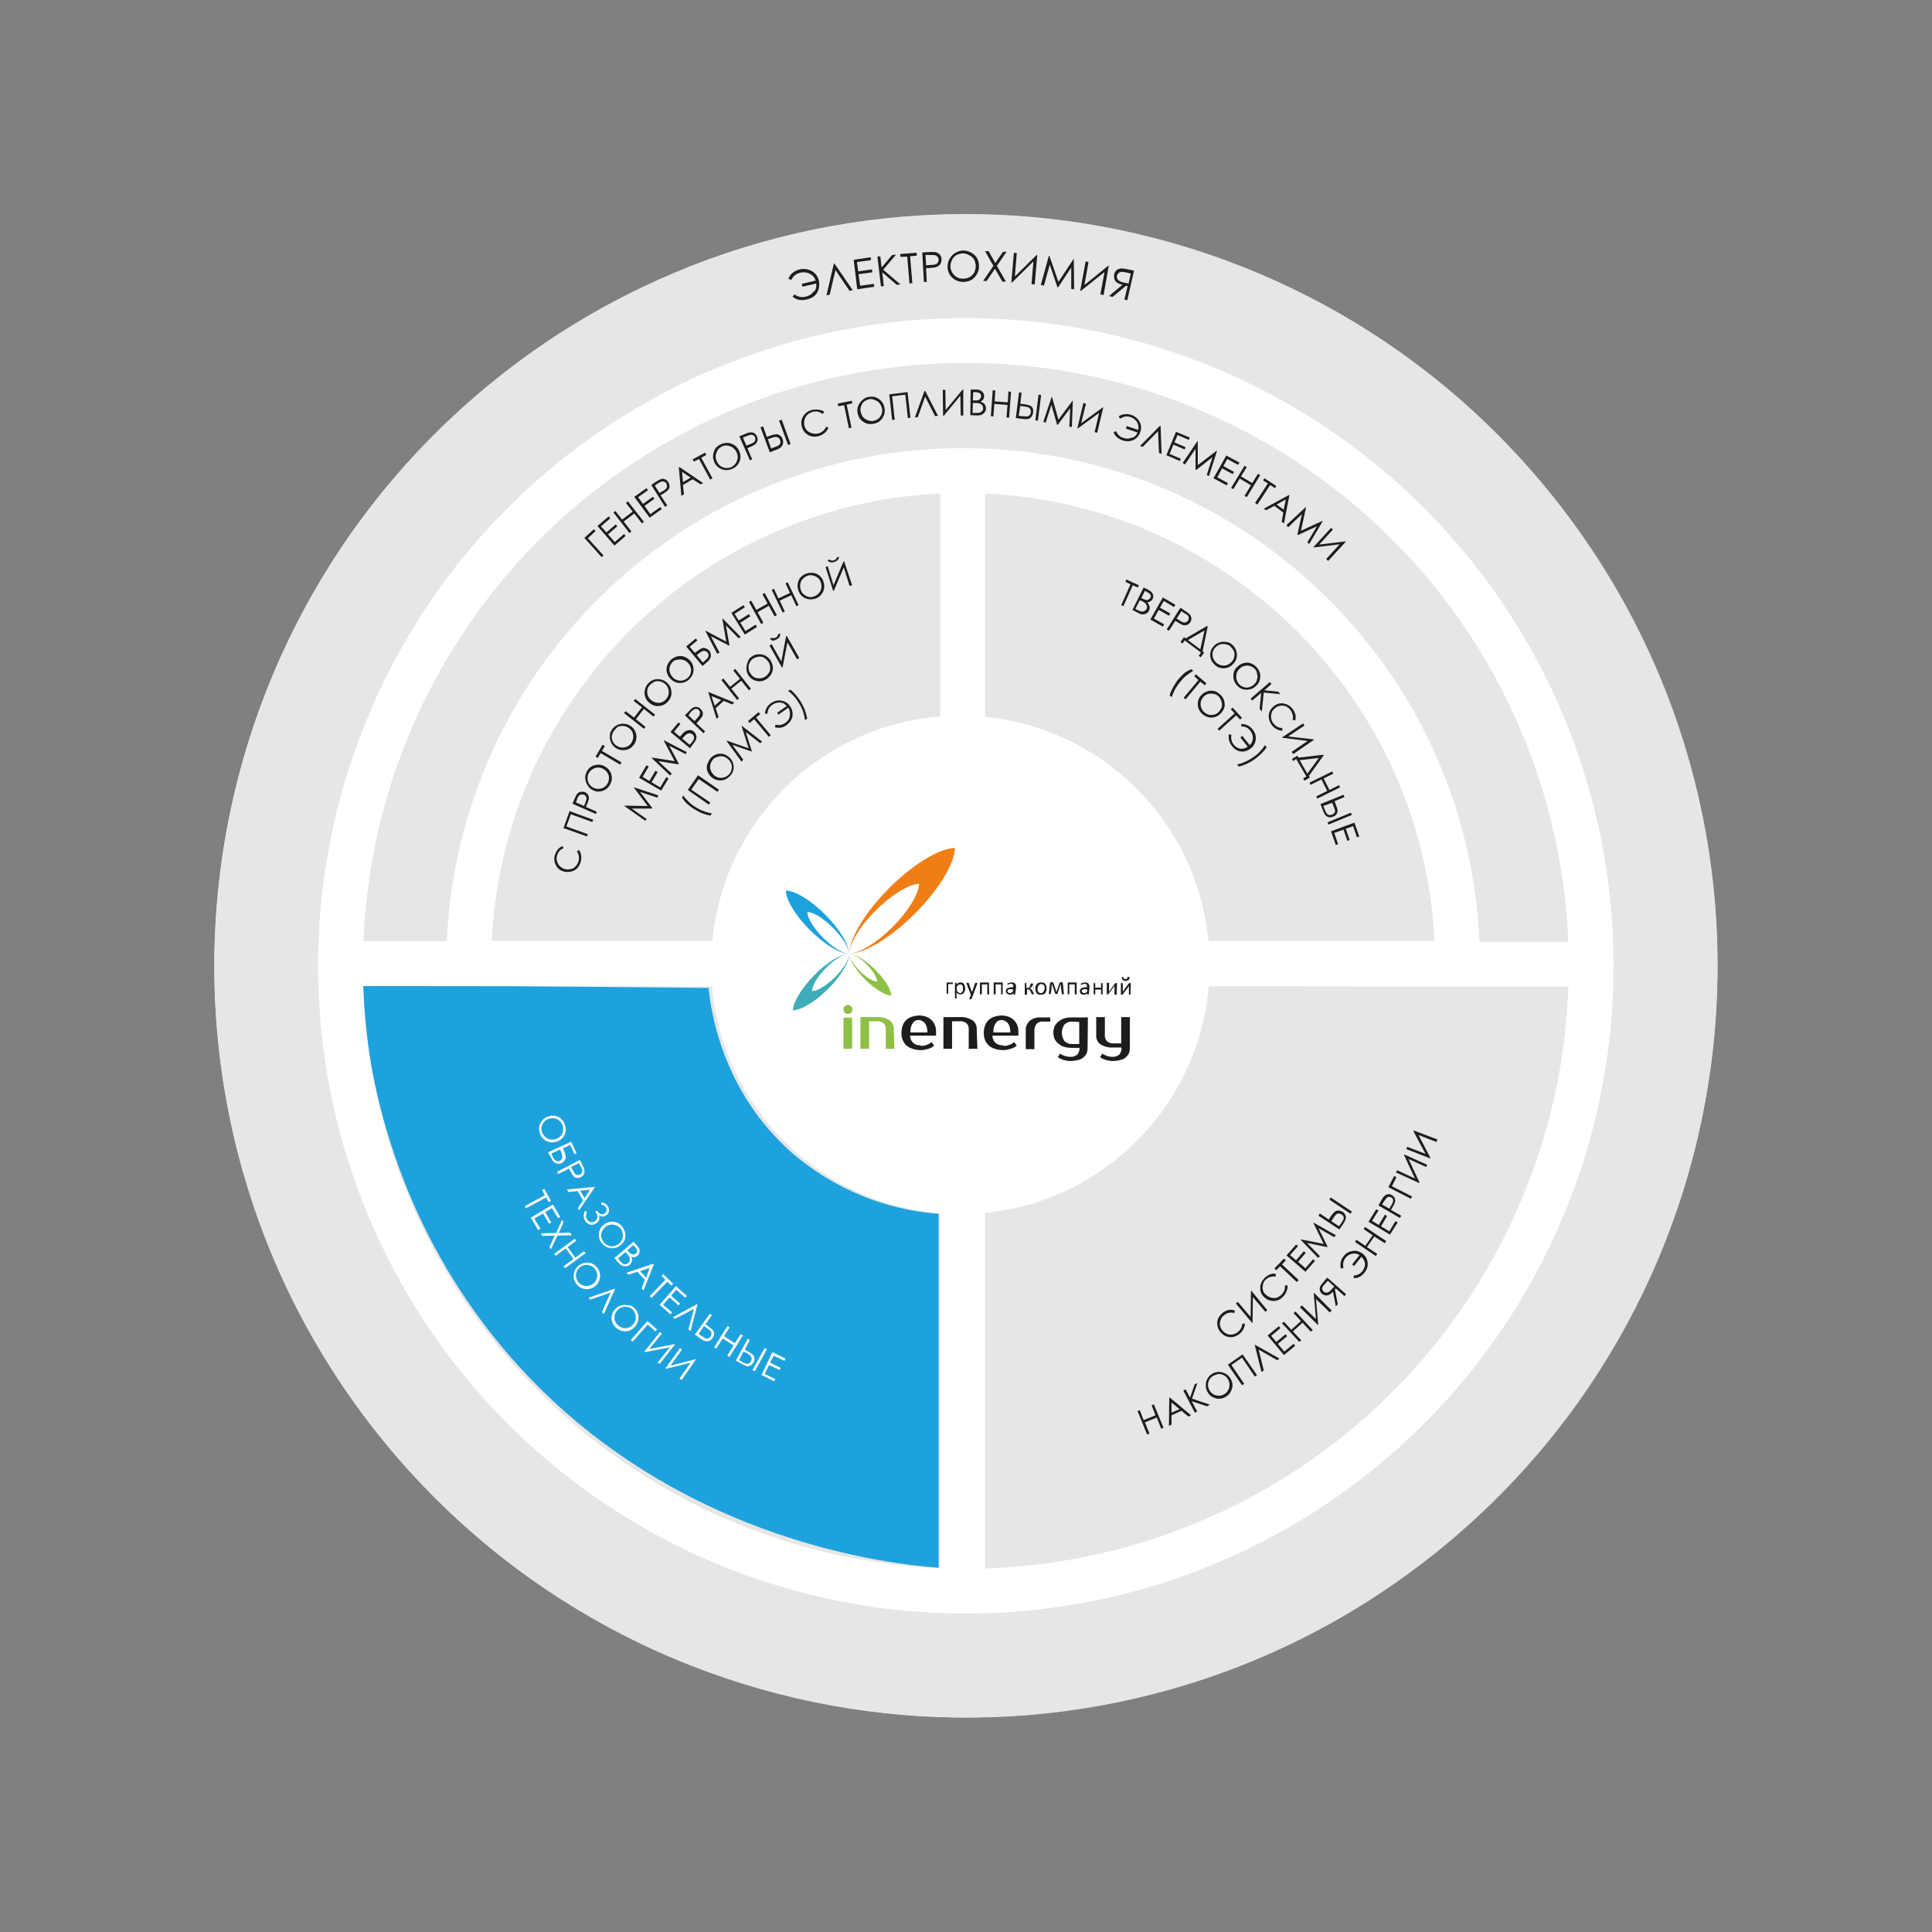 <?xml version="1.0" encoding="UTF-8"?> <!-- Generator: Adobe Illustrator 23.0.3, SVG Export Plug-In . SVG Version: 6.00 Build 0) --> <svg xmlns="http://www.w3.org/2000/svg" xmlns:xlink="http://www.w3.org/1999/xlink" id="Слой_1" x="0px" y="0px" viewBox="0 0 603.1 603.1" style="enable-background:new 0 0 603.1 603.1;" xml:space="preserve"><rect x="0" y="0" width="603.1" height="603.1" fill="#808080" stroke="none"/> <style type="text/css"> .st0{fill:#E6F4FC;} .st1{fill:#E6E6E6;} .st2{fill:none;stroke:#FFFFFF;stroke-width:14;stroke-miterlimit:10;} .st3{fill:#1DA2DD;} .st4{fill:#FFFFFF;} .st5{fill:none;} .st6{enable-background:new ;} .st7{fill:#1D1D1B;} .st8{fill:#8DC045;} .st9{fill:#3FACBA;} .st10{fill:#F07E15;} </style> <title>структура компании_РУС_34</title> <g> <circle class="st0" cx="301.5" cy="301.5" r="234.6"></circle> <path class="st1" d="M481,150.4c83.5,99.1,70.8,247.1-28.3,330.6s-247.1,70.8-330.6-28.3S51.3,205.5,150.4,122 S397.5,51.2,481,150.4z"></path> <line class="st2" x1="492.8" y1="301" x2="300.9" y2="300.8"></line> <path class="st3" d="M112.9,307.4l108.3,1c0.6,5.9,3.7,32.1,26.4,51.8c12.8,10.9,28.7,17.5,45.4,18.7v110.5 c-13.3-1-87.3-7.9-138.4-71.5C118.9,373.5,113.8,325.6,112.9,307.4z"></path> </g> <g> <circle class="st4" cx="299.8" cy="301.2" r="77.8"></circle> <line class="st2" x1="300.5" y1="150.1" x2="300.5" y2="491.7"></line> <circle class="st2" cx="301.5" cy="301.5" r="195.2"></circle> <line class="st2" x1="296.8" y1="301" x2="104.9" y2="300.8"></line> <path class="st2" d="M455,300.7H146.3c0-0.4,0-0.8,0-1.1c0.9-85.3,70.8-153.6,156-152.7C386.7,147.8,454.8,216.3,455,300.7 L455,300.7z"></path> <path class="st5" d="M559.1,300.7v212.4H60.2V300.7h86.1c1,85.3,70.9,153.6,156.1,152.6c83.2-0.9,150.7-67.7,152.6-150.9 c0-0.6,0-1.2,0-1.8H559.1z"></path> </g> <g id="ELECTRO"> <g class="st6"> <path class="st7" d="M254.8,88.5l-4.3,1l-0.2-0.9l4.3-1c-0.3-1-0.9-1.7-1.9-2.2c-0.9-0.4-1.9-0.5-2.8-0.3 c-1.4,0.3-2.3,1.1-2.9,2.3l-0.9-0.4c0.3-0.7,0.7-1.3,1.3-1.8c0.6-0.5,1.4-0.9,2.2-1.1c1.4-0.3,2.7-0.1,3.8,0.5 c1.2,0.7,1.9,1.7,2.2,3c0.3,1.3,0.1,2.6-0.5,3.7s-1.8,1.9-3.3,2.2c-1.7,0.4-3.2,0.1-4.4-0.9l0.6-0.7c1.1,0.8,2.3,1,3.5,0.7 c1-0.2,1.8-0.7,2.4-1.5C254.7,90.7,254.9,89.7,254.8,88.5z"></path> </g> <g class="st6"> <path class="st7" d="M266.2,90.6l-1,0.2l-4.4-6.5l-1.8,7.7l-1,0.2l2.3-9.9l0.2,0L266.2,90.6z"></path> </g> <g class="st6"> <path class="st7" d="M266.5,81.1l5.3-0.8l0.1,0.9l-4.4,0.6l0.4,2.9l4.3-0.6l0.1,0.9l-4.3,0.6l0.5,3.6l4.3-0.6l0.1,0.9l-5.3,0.8 L266.5,81.1z"></path> </g> <g class="st6"> <path class="st7" d="M273.9,80.1l0.9-0.1l0.4,3.5l3.3-3.9l1.2-0.1l-4,4.7l5.4,4.6l-1.2,0.1l-4.5-3.9l0.5,4.3l-0.9,0.1L273.9,80.1z "></path> </g> <g class="st6"> <path class="st7" d="M281.1,80.2l-0.1-0.9l5.1-0.4l0.1,0.9l-2.1,0.2l0.7,8.4l-0.9,0.1l-0.7-8.4L281.1,80.2z"></path> </g> <g class="st6"> <path class="st7" d="M287.9,78.8l1.9-0.1c1.1-0.1,1.8,0,2.2,0c0.5,0.1,1,0.4,1.3,0.7c0.4,0.4,0.6,0.9,0.6,1.5 c0,0.6-0.1,1.1-0.4,1.6c-0.3,0.4-0.8,0.7-1.3,0.9c-0.4,0.1-1.2,0.2-2.4,0.3l-0.7,0l0.2,4.3l-0.9,0L287.9,78.8z M288.9,79.6 l0.2,3.2l1.6-0.1c0.6,0,1.1-0.1,1.4-0.2c0.3-0.1,0.5-0.3,0.7-0.6s0.2-0.6,0.2-0.9c0-0.3-0.1-0.6-0.3-0.8s-0.4-0.4-0.7-0.5 c-0.3-0.1-0.7-0.1-1.4-0.1L288.9,79.6z"></path> </g> <g class="st6"> <path class="st7" d="M300.6,78.2c1.4,0,2.6,0.5,3.6,1.4c1,0.9,1.4,2.1,1.4,3.5c0,1.4-0.5,2.5-1.4,3.5S302,88,300.7,88 c-1.4,0-2.6-0.5-3.5-1.4c-1-0.9-1.4-2.1-1.4-3.4c0-0.9,0.2-1.7,0.7-2.5s1-1.4,1.8-1.8S299.7,78.2,300.6,78.2z M300.6,79.1 c-0.7,0-1.3,0.2-2,0.5c-0.6,0.4-1.1,0.8-1.4,1.5c-0.3,0.6-0.5,1.3-0.5,2c0,1.1,0.4,2,1.2,2.8c0.8,0.8,1.7,1.1,2.8,1.1 c0.7,0,1.4-0.2,2-0.5c0.6-0.4,1.1-0.8,1.4-1.4c0.3-0.6,0.5-1.3,0.5-2c0-0.7-0.2-1.4-0.5-2c-0.3-0.6-0.8-1.1-1.5-1.4 C302,79.3,301.3,79.1,300.6,79.1z"></path> </g> <g class="st6"> <path class="st7" d="M307.5,78.4l1.1,0l2.1,3.7l2.4-3.5l1.1,0l-3,4.4l2.8,4.9l-1.1,0l-2.3-4l-2.6,3.8l-1.1,0l3.2-4.7L307.5,78.4z"></path> </g> <g class="st6"> <path class="st7" d="M323,88.8l-1-0.1l0.6-7.1l-6.7,6.6l-0.2,0l0.8-9.3l0.9,0.1l-0.6,7.3l6.8-6.7l0.2,0L323,88.8z"></path> </g> <g class="st6"> <path class="st7" d="M324.9,89l2.5-9.1l0.2,0l2.8,8.1l4.7-7.1l0.1,0l0.1,9.4l-0.9-0.1l0-6.7l-4.1,6.2l-0.2,0l-2.4-7.1l-1.8,6.5 L324.9,89z"></path> </g> <g class="st6"> <path class="st7" d="M344.5,92.1l-1-0.2l1.3-7l-7.4,5.9l-0.2,0l1.7-9.2l0.9,0.2l-1.3,7.2l7.4-6l0.2,0L344.5,92.1z"></path> </g> <g class="st6"> <path class="st7" d="M351.9,93.7l-0.9-0.2l1-4.2l-0.5-0.1l-4.2,3.5l-1.1-0.3l4.2-3.5c-0.8-0.2-1.3-0.4-1.7-0.7 c-0.4-0.3-0.7-0.6-0.8-1.1c-0.1-0.4-0.2-0.9-0.1-1.4c0.1-0.6,0.4-1.1,0.8-1.4c0.4-0.3,0.9-0.5,1.5-0.5c0.4,0,1.1,0.1,2.1,0.3 l1.8,0.4L351.9,93.7z M351.3,85c-0.6-0.1-1.1-0.2-1.4-0.1c-0.3,0-0.5,0.2-0.8,0.4c-0.2,0.2-0.4,0.5-0.4,0.8 c-0.1,0.3-0.1,0.6,0.1,0.9c0.1,0.3,0.3,0.5,0.6,0.7s0.7,0.3,1.3,0.5l1.6,0.3l0.7-3.1L351.3,85z"></path> </g> </g> <g id="EDUCATIONAL"> <g class="st6"> <path class="st7" d="M188.4,173.4l-0.6,0.5l-5.4-6l3-2.7l0.5,0.6l-2.4,2.2L188.4,173.4z"></path> </g> <g class="st6"> <path class="st7" d="M186.5,164.2l3.5-3l0.5,0.6l-2.9,2.5l1.7,1.9l2.9-2.5l0.5,0.6l-2.9,2.5l2.1,2.4l2.9-2.5l0.5,0.6l-3.5,3 L186.5,164.2z"></path> </g> <g class="st6"> <path class="st7" d="M191.5,160l0.6-0.5l2.1,2.7l3.3-2.5l-2.1-2.7l0.6-0.5l5,6.4l-0.6,0.5l-2.4-3.1l-3.3,2.5l2.4,3.1l-0.6,0.5 L191.5,160z"></path> </g> <g class="st6"> <path class="st7" d="M198,155.1l3.8-2.7l0.5,0.6l-3.1,2.2l1.5,2.1l3.1-2.2l0.5,0.6l-3.1,2.2l1.8,2.6l3.1-2.2l0.5,0.6l-3.8,2.7 L198,155.1z"></path> </g> <g class="st6"> <path class="st7" d="M203.3,151.4l1.3-0.9c0.8-0.5,1.3-0.8,1.6-0.9c0.4-0.2,0.9-0.2,1.3,0c0.4,0.1,0.8,0.4,1.1,0.9 c0.3,0.5,0.4,0.9,0.4,1.4s-0.2,0.9-0.6,1.2c-0.3,0.3-0.8,0.7-1.7,1.2l-0.5,0.3l2.1,3.2l-0.7,0.4L203.3,151.4z M204.4,151.6 l1.5,2.3l1.2-0.7c0.5-0.3,0.8-0.6,0.9-0.8c0.2-0.2,0.2-0.5,0.2-0.7c0-0.3-0.1-0.5-0.2-0.8c-0.1-0.2-0.3-0.4-0.6-0.5 c-0.2-0.1-0.5-0.1-0.8-0.1c-0.3,0.1-0.6,0.2-1.1,0.5L204.4,151.6z"></path> </g> <g class="st6"> <path class="st7" d="M212.1,145.8l7.4,5l-0.8,0.4l-2.5-1.6l-3,1.8l0.3,2.9l-0.8,0.5l-0.8-8.9L212.1,145.8z M212.9,147.3l0.3,3.2 l2.4-1.4L212.9,147.3z"></path> </g> <g class="st6"> <path class="st7" d="M216.6,144.1l-0.4-0.7l3.9-2.1l0.4,0.7l-1.6,0.9l3.5,6.4l-0.7,0.4l-3.5-6.4L216.6,144.1z"></path> </g> <g class="st6"> <path class="st7" d="M225,138.7c1.1-0.5,2.2-0.6,3.3-0.2c1.1,0.4,1.9,1.1,2.4,2.2c0.5,1.1,0.6,2.1,0.2,3.2 c-0.4,1.1-1.1,1.9-2.2,2.4c-1.1,0.5-2.2,0.6-3.3,0.2s-1.9-1.1-2.4-2.2c-0.3-0.7-0.5-1.4-0.4-2.2c0.1-0.8,0.3-1.4,0.7-2.1 C223.7,139.5,224.3,139,225,138.7z M225.3,139.4c-0.5,0.3-1,0.6-1.3,1.2c-0.3,0.5-0.5,1.1-0.6,1.7c0,0.6,0.1,1.2,0.4,1.8 c0.4,0.9,1.1,1.5,1.9,1.8c0.9,0.3,1.8,0.3,2.6-0.1c0.6-0.3,1-0.7,1.4-1.2c0.3-0.5,0.5-1.1,0.6-1.7c0-0.6-0.1-1.2-0.4-1.8 c-0.3-0.6-0.7-1-1.2-1.4s-1.1-0.5-1.7-0.6C226.5,139,225.9,139.1,225.3,139.4z"></path> </g> <g class="st6"> <path class="st7" d="M230.8,136.2l1.5-0.6c0.9-0.4,1.4-0.6,1.8-0.6c0.5-0.1,0.9,0,1.3,0.2c0.4,0.2,0.7,0.6,0.9,1.1 c0.2,0.5,0.3,1,0.1,1.4c-0.1,0.4-0.4,0.8-0.8,1.1c-0.3,0.2-0.9,0.5-1.8,0.9l-0.5,0.2l1.5,3.5l-0.7,0.3L230.8,136.2z M231.9,136.6 l1.1,2.5l1.3-0.5c0.5-0.2,0.9-0.4,1.1-0.6c0.2-0.2,0.3-0.4,0.4-0.7c0-0.3,0-0.5-0.1-0.8c-0.1-0.3-0.3-0.4-0.5-0.6 c-0.2-0.1-0.5-0.2-0.7-0.2c-0.3,0-0.6,0.1-1.1,0.3L231.9,136.6z"></path> </g> <g class="st6"> <path class="st7" d="M237.4,133.4l0.8-0.3l1.2,3.3l0.5-0.2c1-0.4,1.7-0.6,2.2-0.6c0.5-0.1,0.9,0,1.3,0.3c0.4,0.2,0.7,0.6,0.9,1.2 c0.2,0.5,0.2,1,0.1,1.5c-0.1,0.4-0.4,0.8-0.7,1.1c-0.4,0.3-1,0.6-1.9,0.9l-1.5,0.6L237.4,133.4z M240.7,140l0.8-0.3 c0.9-0.3,1.4-0.6,1.6-0.7c0.2-0.2,0.4-0.4,0.5-0.7s0-0.6-0.1-0.9c-0.1-0.4-0.3-0.7-0.6-0.8c-0.3-0.2-0.6-0.2-0.9-0.2 s-0.9,0.2-1.7,0.5l-0.6,0.2L240.7,140z M243.2,131.3l0.8-0.3l2.8,7.6l-0.8,0.3L243.2,131.3z"></path> </g> <g class="st6"> <path class="st7" d="M257.3,128.6l-0.5,0.6c-0.5-0.3-1-0.6-1.5-0.7c-0.5-0.1-1.1-0.1-1.7,0.1c-0.6,0.2-1.2,0.5-1.6,0.9 c-0.4,0.4-0.7,1-0.9,1.6c-0.1,0.6-0.1,1.2,0,1.8c0.3,1,0.8,1.7,1.7,2.1c0.8,0.4,1.7,0.5,2.7,0.3c1.1-0.3,1.9-1,2.4-2.1l0.7,0.3 c-0.2,0.6-0.6,1.1-1.1,1.6c-0.5,0.4-1.1,0.8-1.8,1c-1.4,0.4-2.6,0.2-3.6-0.4c-0.9-0.6-1.5-1.4-1.8-2.5c-0.3-1.1-0.2-2.2,0.4-3.2 c0.6-1,1.5-1.7,2.7-2c0.7-0.2,1.4-0.2,2.1-0.1S256.8,128.1,257.3,128.6z"></path> </g> <g class="st6"> <path class="st7" d="M261.7,126.8l-0.2-0.8l4.4-0.9l0.2,0.8l-1.8,0.4l1.5,7.2l-0.8,0.2l-1.5-7.2L261.7,126.8z"></path> </g> <g class="st6"> <path class="st7" d="M271.2,123.9c1.2-0.2,2.3,0,3.2,0.7c1,0.7,1.5,1.6,1.7,2.8c0.2,1.2,0,2.2-0.7,3.2c-0.7,1-1.6,1.5-2.8,1.7 c-1.2,0.2-2.3,0-3.2-0.7c-1-0.7-1.5-1.6-1.7-2.7c-0.1-0.8-0.1-1.5,0.2-2.2c0.3-0.7,0.7-1.3,1.3-1.8 C269.8,124.3,270.4,124,271.2,123.9z M271.4,124.6c-0.6,0.1-1.1,0.4-1.6,0.7c-0.5,0.4-0.8,0.9-1,1.5c-0.2,0.6-0.3,1.2-0.1,1.8 c0.2,0.9,0.6,1.7,1.4,2.2s1.6,0.7,2.5,0.6c0.6-0.1,1.2-0.4,1.6-0.7s0.8-0.9,1-1.4c0.2-0.6,0.3-1.2,0.1-1.8 c-0.1-0.6-0.4-1.2-0.7-1.6c-0.4-0.5-0.9-0.8-1.5-1C272.6,124.6,272,124.5,271.4,124.6z"></path> </g> <g class="st6"> <path class="st7" d="M277.6,123.1l5.7-0.7l0.9,8l-0.8,0.1l-0.8-7.3l-4.1,0.5l0.8,7.3l-0.8,0.1L277.6,123.1z"></path> </g> <g class="st6"> <path class="st7" d="M292.8,129.8l-0.9,0.1l-3.1-6.1l-2.3,6.4l-0.9,0.1l3-8.3l0.2,0L292.8,129.8z"></path> </g> <g class="st6"> <path class="st7" d="M300.7,129.7l-0.8,0l-0.1-6.2l-5.2,6.3l-0.2,0l-0.1-8.1l0.8,0l0.1,6.3l5.3-6.4l0.2,0L300.7,129.7z"></path> </g> <g class="st6"> <path class="st7" d="M303,121.6l1.6,0c0.6,0,1.1,0.1,1.5,0.3c0.3,0.2,0.6,0.4,0.8,0.7s0.3,0.7,0.3,1.1c0,0.4-0.1,0.7-0.3,1 c-0.2,0.3-0.4,0.5-0.8,0.7c0.4,0.2,0.7,0.3,1,0.5c0.2,0.2,0.4,0.4,0.5,0.7c0.1,0.3,0.2,0.6,0.2,0.9c0,0.6-0.3,1.2-0.8,1.6 c-0.5,0.4-1.1,0.6-1.9,0.6l-2.2-0.1L303,121.6z M303.7,125.8l-0.1,3.1l1,0c0.6,0,1,0,1.3-0.1c0.3-0.1,0.5-0.3,0.7-0.5 s0.3-0.5,0.3-0.8c0-0.4-0.1-0.7-0.3-1c-0.2-0.3-0.5-0.5-1-0.6c-0.3-0.1-0.8-0.1-1.4-0.1L303.7,125.8z M303.8,122.4l-0.1,2.6l0.5,0 c0.6,0,1,0,1.2-0.1c0.3-0.1,0.5-0.3,0.6-0.5c0.2-0.2,0.2-0.5,0.3-0.7c0-0.4-0.1-0.7-0.4-0.9c-0.3-0.2-0.7-0.3-1.2-0.4L303.8,122.4 z"></path> </g> <g class="st6"> <path class="st7" d="M309.9,121.8l0.8,0.1l-0.2,3.4l4.1,0.3l0.2-3.4l0.8,0.1l-0.6,8.1l-0.8-0.1l0.3-3.9l-4.1-0.3l-0.3,3.9 l-0.8-0.1L309.9,121.8z"></path> </g> <g class="st6"> <path class="st7" d="M318.1,122.5l0.8,0.1l-0.4,3.4l0.6,0.1c1,0.1,1.8,0.3,2.2,0.4c0.4,0.2,0.8,0.4,1,0.8c0.2,0.4,0.3,0.9,0.2,1.5 c-0.1,0.6-0.3,1-0.6,1.4s-0.7,0.5-1.1,0.6c-0.4,0.1-1.1,0-2.1-0.1l-1.6-0.2L318.1,122.5z M318,129.8l0.9,0.1 c0.9,0.1,1.5,0.1,1.8,0.1c0.3-0.1,0.5-0.2,0.7-0.4c0.2-0.2,0.3-0.5,0.4-0.9c0-0.4,0-0.7-0.2-1c-0.2-0.3-0.4-0.5-0.7-0.6 c-0.3-0.1-0.9-0.2-1.7-0.3l-0.7-0.1L318,129.8z M324.2,123.2l0.8,0.1l-1,8l-0.8-0.1L324.2,123.2z"></path> </g> <g class="st6"> <path class="st7" d="M325.7,131.6l2.6-7.7l0.1,0l2,7.1l4.4-5.9l0.1,0l-0.3,8.2l-0.8-0.1l0.3-5.8l-3.9,5.2l-0.2,0l-1.8-6.2 l-1.8,5.6L325.7,131.6z"></path> </g> <g class="st6"> <path class="st7" d="M342.5,135.1l-0.8-0.2l1.4-6l-6.6,4.8l-0.2,0l1.9-7.9l0.8,0.2l-1.5,6.1l6.7-4.9l0.2,0L342.5,135.1z"></path> </g> <g class="st6"> <path class="st7" d="M355.1,135l-3.6-1.2l0.2-0.8l3.6,1.2c0.2-0.9,0.1-1.7-0.4-2.5c-0.5-0.7-1.1-1.2-2-1.5 c-1.2-0.4-2.2-0.2-3.2,0.5l-0.5-0.7c0.5-0.4,1.1-0.6,1.8-0.7c0.7-0.1,1.4,0,2.1,0.2c1.2,0.4,2,1.1,2.6,2.1c0.6,1,0.6,2.1,0.3,3.2 c-0.4,1.1-1.1,2-2.1,2.5s-2.1,0.6-3.4,0.2c-1.4-0.5-2.4-1.3-2.9-2.6l0.8-0.3c0.5,1.1,1.2,1.8,2.3,2.1c0.8,0.3,1.6,0.3,2.4,0 C354,136.6,354.7,136,355.1,135z"></path> </g> <g class="st6"> <path class="st7" d="M362.6,141.7l-0.8-0.3l-0.3-6.8l-4.8,4.9l-0.8-0.3l6.2-6.3l0.2,0.1L362.6,141.7z"></path> </g> <g class="st6"> <path class="st7" d="M367.1,134.8l4.3,1.8l-0.3,0.7l-3.5-1.5l-1,2.3l3.5,1.5l-0.3,0.7l-3.5-1.5l-1.2,2.9l3.5,1.5l-0.3,0.7 l-4.2-1.8L367.1,134.8z"></path> </g> <g class="st6"> <path class="st7" d="M369.2,144.5l4.6-6.8l0.1,0.1l0,7.4l5.9-4.5l0.1,0.1l-2.5,7.8l-0.7-0.3l1.8-5.6l-5.1,4l-0.2-0.1l0-6.5 l-3.3,4.9L369.2,144.5z"></path> </g> <g class="st6"> <path class="st7" d="M382.8,142.2l4.1,2.2l-0.4,0.7l-3.4-1.8l-1.2,2.2l3.3,1.8l-0.4,0.7l-3.3-1.8l-1.5,2.8l3.3,1.8l-0.4,0.7 l-4.1-2.2L382.8,142.2z"></path> </g> <g class="st6"> <path class="st7" d="M388.5,145.4l0.7,0.4l-1.8,2.9l3.5,2.1l1.8-2.9l0.7,0.4l-4.2,6.9l-0.7-0.4l2-3.3l-3.5-2.1l-2,3.3l-0.7-0.4 L388.5,145.4z"></path> </g> <g class="st6"> <path class="st7" d="M394.3,150l0.4-0.7l3.7,2.4l-0.4,0.7l-1.5-1l-4,6.1l-0.7-0.5l4-6.1L394.3,150z"></path> </g> <g class="st6"> <path class="st7" d="M402.5,154.6l-1.7,8.8l-0.7-0.5l0.5-2.9l-2.8-2.1l-2.6,1.4l-0.7-0.5l7.9-4.3L402.5,154.6z M401.4,155.9 l-2.9,1.6l2.2,1.6L401.4,155.9z"></path> </g> <g class="st6"> <path class="st7" d="M401.6,163.9l6-5.6l0.1,0.1l-1.6,7.3l6.7-3.1l0.1,0.1l-4.2,7.1l-0.6-0.5l3-5l-5.9,2.7l-0.2-0.1l1.4-6.4 l-4.3,4.1L401.6,163.9z"></path> </g> <g class="st6"> <path class="st7" d="M414.6,175.1l-0.6-0.6l4.2-4.6l-8.1,1l-0.1-0.1l5.5-6l0.6,0.5l-4.3,4.7l8.2-1l0.1,0.1L414.6,175.1z"></path> </g> <g class="st6"> <path class="st7" d="M175.6,264.1l0.3,0.7c-0.5,0.2-1,0.5-1.3,0.9c-0.3,0.4-0.6,0.9-0.7,1.4c-0.2,0.6-0.2,1.2,0,1.8 c0.2,0.6,0.4,1.1,0.9,1.5c0.4,0.4,0.9,0.7,1.6,0.9c0.9,0.2,1.8,0.1,2.6-0.3c0.8-0.5,1.3-1.2,1.6-2.2c0.3-1.1,0.1-2.1-0.5-3 l0.6-0.5c0.4,0.5,0.6,1.1,0.7,1.7c0.1,0.6,0.1,1.3-0.1,2c-0.4,1.3-1.1,2.3-2.2,2.8c-0.9,0.4-1.9,0.5-3,0.3c-1.1-0.3-2-0.9-2.5-1.9 c-0.6-1-0.7-2.1-0.4-3.2c0.2-0.7,0.5-1.3,0.9-1.8C174.5,264.7,175,264.4,175.6,264.1z"></path> </g> <g class="st6"> <path class="st7" d="M175.9,258.5l1.9-5.3l7.4,2.7l-0.3,0.7l-6.7-2.4l-1.4,3.8l6.7,2.4l-0.3,0.7L175.9,258.5z"></path> </g> <g class="st6"> <path class="st7" d="M178.7,250.9l0.6-1.4c0.4-0.8,0.6-1.4,0.8-1.6c0.3-0.4,0.6-0.6,1.1-0.7s0.9-0.1,1.4,0.1 c0.5,0.2,0.8,0.5,1,0.9s0.3,0.8,0.2,1.3c-0.1,0.4-0.3,1-0.7,1.9l-0.2,0.5l3.4,1.5l-0.3,0.7L178.7,250.9z M179.8,250.5l2.5,1.1 l0.5-1.2c0.2-0.5,0.3-0.9,0.3-1.1c0-0.3-0.1-0.5-0.2-0.7c-0.1-0.2-0.3-0.4-0.6-0.5c-0.2-0.1-0.5-0.1-0.8-0.1 c-0.3,0-0.5,0.2-0.7,0.3c-0.2,0.2-0.4,0.5-0.6,1L179.8,250.5z"></path> </g> <g class="st6"> <path class="st7" d="M183.1,241c0.5-1.1,1.4-1.8,2.4-2.1c1.1-0.3,2.1-0.3,3.2,0.3c1,0.5,1.7,1.3,2.1,2.4c0.3,1.1,0.3,2.1-0.3,3.2 c-0.5,1-1.3,1.7-2.4,2.1c-1.1,0.3-2.1,0.3-3.1-0.3c-0.7-0.3-1.2-0.8-1.6-1.5c-0.4-0.6-0.6-1.3-0.7-2S182.8,241.7,183.1,241z M183.8,241.3c-0.3,0.5-0.4,1.1-0.4,1.7c0,0.6,0.2,1.2,0.5,1.7c0.3,0.5,0.8,0.9,1.3,1.2c0.8,0.4,1.7,0.5,2.6,0.2 c0.9-0.3,1.5-0.8,1.9-1.6c0.3-0.5,0.4-1.1,0.4-1.7c0-0.6-0.2-1.1-0.5-1.6c-0.3-0.5-0.8-0.9-1.3-1.2c-0.6-0.3-1.1-0.4-1.7-0.4 c-0.6,0-1.1,0.2-1.6,0.5C184.5,240.4,184.1,240.8,183.8,241.3z"></path> </g> <g class="st6"> <path class="st7" d="M186.6,236.6l-0.7-0.4l2.2-3.7l0.7,0.4l-0.9,1.5l6.1,3.6l-0.4,0.7l-6.1-3.6L186.6,236.6z"></path> </g> <g class="st6"> <path class="st7" d="M191,227.8c0.7-1,1.6-1.6,2.7-1.8c1.1-0.2,2.2,0,3.1,0.6c1,0.6,1.5,1.5,1.8,2.6c0.2,1.1,0,2.2-0.6,3.1 c-0.7,1-1.5,1.6-2.7,1.8c-1.1,0.2-2.1,0-3.1-0.6c-0.6-0.4-1.1-1-1.4-1.6c-0.3-0.7-0.5-1.4-0.4-2.1 C190.3,229.1,190.6,228.4,191,227.8z M191.6,228.2c-0.3,0.5-0.5,1-0.6,1.6s0.1,1.2,0.3,1.7c0.3,0.5,0.7,1,1.2,1.3 c0.8,0.5,1.6,0.7,2.5,0.5c0.9-0.2,1.6-0.6,2.1-1.4c0.3-0.5,0.5-1.1,0.6-1.7c0-0.6-0.1-1.2-0.3-1.7s-0.7-1-1.2-1.3 c-0.5-0.4-1.1-0.5-1.7-0.6c-0.6,0-1.2,0.1-1.7,0.3C192.4,227.3,192,227.7,191.6,228.2z"></path> </g> <g class="st6"> <path class="st7" d="M194.8,222.6l0.5-0.6l2.6,2l2.5-3.2l-2.6-2l0.5-0.6l6.2,4.9l-0.5,0.6l-3-2.4l-2.5,3.2l3,2.4l-0.5,0.6 L194.8,222.6z"></path> </g> <g class="st6"> <path class="st7" d="M202.3,213.4c0.8-0.9,1.8-1.4,2.9-1.4s2.1,0.3,3,1.1c0.9,0.8,1.3,1.7,1.4,2.9c0.1,1.1-0.3,2.1-1.1,3 c-0.8,0.9-1.7,1.3-2.9,1.4c-1.1,0.1-2.1-0.3-3-1.1c-0.6-0.5-1-1.1-1.2-1.8c-0.2-0.7-0.3-1.4-0.1-2.1 C201.5,214.5,201.8,213.9,202.3,213.4z M202.9,213.8c-0.4,0.4-0.7,0.9-0.8,1.5c-0.1,0.6-0.1,1.2,0.1,1.7c0.2,0.6,0.5,1.1,1,1.5 c0.7,0.6,1.5,0.9,2.4,0.9c0.9,0,1.7-0.4,2.3-1.1c0.4-0.5,0.7-1,0.8-1.6c0.1-0.6,0.1-1.2-0.1-1.7c-0.2-0.6-0.5-1.1-1-1.5 c-0.5-0.4-1-0.7-1.6-0.8c-0.6-0.1-1.1-0.1-1.7,0.1C203.8,213.1,203.3,213.4,202.9,213.8z"></path> </g> <g class="st6"> <path class="st7" d="M209.4,206c0.9-0.8,1.9-1.2,3-1.2c1.1,0,2.1,0.5,2.9,1.3c0.8,0.8,1.2,1.8,1.2,3c0,1.1-0.5,2.1-1.3,2.9 c-0.8,0.8-1.8,1.2-3,1.2c-1.1,0-2.1-0.5-2.9-1.3c-0.5-0.5-0.9-1.2-1.1-1.9c-0.2-0.7-0.2-1.4,0-2.1 C208.5,207.1,208.9,206.5,209.4,206z M210,206.6c-0.4,0.4-0.7,0.9-0.9,1.5c-0.2,0.6-0.2,1.2,0,1.7c0.1,0.6,0.4,1.1,0.9,1.6 c0.6,0.7,1.4,1,2.3,1.1c0.9,0,1.7-0.3,2.4-0.9c0.4-0.4,0.8-0.9,0.9-1.5c0.2-0.6,0.2-1.1,0-1.7s-0.4-1.1-0.9-1.5 c-0.4-0.5-0.9-0.8-1.5-0.9c-0.6-0.2-1.1-0.2-1.7,0C210.9,205.9,210.4,206.2,210,206.6z"></path> </g> <g class="st6"> <path class="st7" d="M219.3,207.9l-5.1-6.1l3-2.5l0.5,0.6l-2.4,2l1.6,1.9l0.3-0.2c0.8-0.6,1.4-1,1.8-1.2c0.5-0.2,0.9-0.2,1.3,0 c0.4,0.1,0.8,0.4,1.1,0.7c0.4,0.5,0.5,1,0.5,1.7c-0.1,0.6-0.4,1.2-1,1.7L219.3,207.9z M217.5,204.5l1.9,2.3l0.7-0.6 c0.4-0.4,0.7-0.7,0.9-0.9c0.1-0.3,0.2-0.5,0.2-0.8c0-0.3-0.1-0.5-0.3-0.8c-0.2-0.3-0.5-0.4-0.9-0.5c-0.3-0.1-0.7,0-1,0.2 s-0.7,0.4-1.2,0.9L217.5,204.5z"></path> </g> <g class="st6"> <path class="st7" d="M223.9,204.1l-3.7-7.1l0.1-0.1l6.4,3.4l-1.2-7.1l0.1-0.1l5.6,5.7l-0.6,0.5l-4-4.1l1.1,6.2l-0.2,0.1l-5.6-2.9 l2.7,5.1L223.9,204.1z"></path> </g> <g class="st6"> <path class="st7" d="M228.3,191.3l3.8-2.4l0.4,0.7l-3.2,2l1.3,2.1l3.2-2l0.4,0.7l-3.1,2l1.6,2.6l3.2-2l0.4,0.7l-3.8,2.4 L228.3,191.3z"></path> </g> <g class="st6"> <path class="st7" d="M233.8,187.9l0.7-0.4l1.6,2.9l3.5-2l-1.6-2.9l0.7-0.4l3.8,6.9l-0.7,0.4l-1.8-3.3l-3.5,2l1.8,3.3l-0.7,0.4 L233.8,187.9z"></path> </g> <g class="st6"> <path class="st7" d="M240.9,184.1l0.7-0.3l1.4,3l3.6-1.7l-1.4-3l0.7-0.3l3.4,7.1l-0.7,0.3l-1.6-3.4l-3.6,1.7l1.6,3.4l-0.7,0.3 L240.9,184.1z"></path> </g> <g class="st6"> <path class="st7" d="M251.6,179.1c1.1-0.4,2.2-0.4,3.2,0s1.8,1.2,2.2,2.3c0.4,1.1,0.4,2.1,0,3.2c-0.5,1-1.2,1.8-2.3,2.2 c-1.1,0.4-2.2,0.4-3.2,0c-1-0.4-1.8-1.2-2.2-2.3c-0.3-0.7-0.4-1.4-0.3-2.2c0.1-0.7,0.4-1.4,0.8-2 C250.4,179.8,250.9,179.3,251.6,179.1z M251.9,179.8c-0.5,0.2-1,0.6-1.4,1s-0.6,1-0.7,1.6c-0.1,0.6,0,1.2,0.2,1.8 c0.3,0.9,0.9,1.5,1.8,1.9c0.8,0.4,1.7,0.4,2.5,0c0.6-0.2,1-0.6,1.4-1c0.4-0.5,0.6-1,0.7-1.6c0.1-0.6,0-1.2-0.2-1.8 c-0.2-0.6-0.6-1.1-1-1.4s-1-0.6-1.6-0.7C253.1,179.5,252.5,179.5,251.9,179.8z"></path> </g> <g class="st6"> <path class="st7" d="M266,182.7l-0.8,0.2l-1.8-5.8l-3.1,7.3l-0.2,0.1l-2.4-7.5l0.7-0.2l1.8,5.9l3.1-7.4l0.2-0.1L266,182.7z M258.3,174.9l0.7-0.2c0.2,0.1,0.4,0.2,0.6,0.3c0.2,0,0.5,0,0.7-0.1c0.3-0.1,0.5-0.2,0.6-0.3c0.1-0.1,0.3-0.3,0.3-0.6l0.7-0.2 c0,0.3-0.1,0.6-0.3,0.9c-0.2,0.3-0.6,0.5-1.1,0.7c-0.5,0.2-0.9,0.2-1.3,0.1C258.8,175.4,258.5,175.2,258.3,174.9z"></path> </g> <g class="st6"> <path class="st7" d="M351.3,181.6l0.3-0.7l3.9,1.8l-0.3,0.7l-1.6-0.7l-2.9,6.5l-0.7-0.3l2.9-6.5L351.3,181.6z"></path> </g> <g class="st6"> <path class="st7" d="M357,183.4l1.4,0.7c0.6,0.3,1,0.6,1.2,0.9s0.4,0.6,0.4,1c0,0.4,0,0.7-0.2,1c-0.2,0.3-0.4,0.6-0.7,0.7 c-0.3,0.2-0.6,0.3-1,0.3c0.3,0.3,0.5,0.6,0.6,0.9c0.1,0.3,0.2,0.5,0.2,0.8c0,0.3-0.1,0.6-0.2,0.9c-0.3,0.6-0.7,0.9-1.3,1.1 s-1.3,0.1-2-0.3l-1.9-1L357,183.4z M355.8,187.4l-1.4,2.7l0.9,0.4c0.5,0.3,0.9,0.4,1.2,0.4c0.3,0,0.6,0,0.8-0.2 c0.3-0.1,0.4-0.3,0.6-0.6c0.2-0.3,0.2-0.6,0.1-1c-0.1-0.3-0.3-0.6-0.6-0.9c-0.2-0.2-0.6-0.4-1.2-0.7L355.8,187.4z M357.4,184.4 l-1.1,2.3l0.4,0.2c0.5,0.2,0.9,0.4,1.1,0.4c0.3,0,0.5,0,0.8-0.2c0.2-0.1,0.4-0.3,0.5-0.5c0.2-0.3,0.2-0.6,0-0.9 c-0.1-0.3-0.4-0.6-0.9-0.8L357.4,184.4z"></path> </g> <g class="st6"> <path class="st7" d="M363,186.5l3.9,2.3l-0.4,0.7l-3.2-1.9l-1.2,2.1l3.2,1.8l-0.4,0.7l-3.2-1.8l-1.5,2.7l3.2,1.8l-0.4,0.7 l-3.9-2.2L363,186.5z"></path> </g> <g class="st6"> <path class="st7" d="M368.5,189.7l1.3,0.9c0.8,0.5,1.2,0.9,1.5,1.1c0.3,0.3,0.5,0.7,0.6,1.2s-0.1,0.9-0.3,1.3 c-0.3,0.4-0.6,0.7-1.1,0.9c-0.4,0.1-0.9,0.1-1.3,0c-0.3-0.1-0.9-0.4-1.8-1l-0.5-0.3l-2,3.1l-0.7-0.4L368.5,189.7z M368.8,190.8 l-1.5,2.3l1.1,0.7c0.5,0.3,0.8,0.5,1.1,0.5c0.3,0.1,0.5,0,0.8-0.1c0.2-0.1,0.4-0.3,0.6-0.5c0.1-0.2,0.2-0.5,0.2-0.7 c0-0.3-0.1-0.5-0.2-0.7c-0.1-0.2-0.4-0.5-0.9-0.7L368.8,190.8z"></path> </g> <g class="st6"> <path class="st7" d="M369.1,200.9l-0.6-0.5l1.1-1.5l0.5,0.4l6.7-3.9l0.2,0.2l-1.6,7.7l0.5,0.4l-1.1,1.5l-0.6-0.5l0.7-1l-5.1-3.8 L369.1,200.9z M370.8,199.8l3.9,2.9l1.3-5.9L370.8,199.8z"></path> </g> <g class="st6"> <path class="st7" d="M384.6,201.2c0.9,0.8,1.4,1.7,1.5,2.9c0.1,1.1-0.2,2.1-1,3c-0.8,0.9-1.7,1.4-2.8,1.5c-1.1,0.1-2.1-0.2-3-1 c-0.9-0.8-1.4-1.7-1.5-2.8c-0.1-1.1,0.2-2.1,1-3c0.5-0.6,1.1-1,1.8-1.2c0.7-0.3,1.4-0.3,2.1-0.2 C383.4,200.4,384,200.7,384.6,201.2z M384.1,201.8c-0.4-0.4-1-0.6-1.6-0.7c-0.6-0.1-1.2-0.1-1.7,0.1c-0.6,0.2-1,0.5-1.5,1 c-0.6,0.7-0.9,1.5-0.8,2.4s0.5,1.7,1.2,2.3c0.5,0.4,1,0.7,1.6,0.8c0.6,0.1,1.2,0.1,1.7-0.1c0.6-0.2,1-0.5,1.5-1 c0.4-0.5,0.7-1,0.8-1.6c0.1-0.6,0.1-1.2-0.1-1.7C384.9,202.7,384.5,202.2,384.1,201.8z"></path> </g> <g class="st6"> <path class="st7" d="M392.2,208.2c0.8,0.9,1.3,1.9,1.2,3c0,1.1-0.4,2.1-1.3,2.9c-0.8,0.8-1.8,1.2-3,1.2c-1.1,0-2.1-0.4-2.9-1.3 c-0.8-0.8-1.2-1.8-1.2-3c0-1.1,0.4-2.1,1.3-2.9c0.5-0.5,1.2-0.9,1.9-1.1c0.7-0.2,1.4-0.2,2.1,0 C391.1,207.3,391.7,207.7,392.2,208.2z M391.7,208.8c-0.4-0.4-0.9-0.7-1.5-0.9c-0.6-0.2-1.2-0.2-1.7,0c-0.6,0.1-1.1,0.4-1.6,0.9 c-0.7,0.7-1,1.4-1,2.4c0,0.9,0.3,1.7,0.9,2.4c0.4,0.4,0.9,0.7,1.5,0.9c0.6,0.2,1.2,0.2,1.7,0c0.6-0.2,1.1-0.4,1.5-0.9 c0.5-0.4,0.8-0.9,0.9-1.5c0.2-0.6,0.2-1.1,0-1.7C392.4,209.7,392.1,209.2,391.7,208.8z"></path> </g> <g class="st6"> <path class="st7" d="M396.4,212.9l0.5,0.6l-2.2,2l4.3,0.4l0.7,0.8l-5.2-0.5l-0.6,5.9l-0.7-0.8l0.5-5l-2.8,2.4l-0.5-0.6 L396.4,212.9z"></path> </g> <g class="st6"> <path class="st7" d="M404.3,224.9l-0.8-0.2c0.1-0.5,0.2-1.1,0-1.6s-0.3-1-0.7-1.5c-0.4-0.5-0.9-0.9-1.4-1.1 c-0.6-0.2-1.1-0.3-1.7-0.2c-0.6,0.1-1.1,0.3-1.6,0.7c-0.8,0.6-1.2,1.3-1.3,2.3c-0.1,0.9,0.1,1.8,0.8,2.6c0.7,0.9,1.6,1.3,2.7,1.4 l0,0.8c-0.6,0-1.2-0.2-1.8-0.5c-0.6-0.3-1.1-0.7-1.5-1.3c-0.8-1.1-1.1-2.2-0.9-3.4c0.2-1,0.7-1.8,1.6-2.5c0.9-0.7,1.9-1,3-0.8 c1.1,0.2,2,0.7,2.8,1.7c0.5,0.6,0.7,1.2,0.9,1.8C404.5,223.7,404.5,224.3,404.3,224.9z"></path> </g> <g class="st6"> <path class="st7" d="M403.7,235.4l-0.5-0.7l5-3.4l-7.9-1l-0.1-0.1l6.6-4.4l0.4,0.7l-5.1,3.4l8,0.9l0.1,0.1L403.7,235.4z"></path> </g> <g class="st6"> <path class="st7" d="M403.7,237.6l-0.4-0.7l1.7-1l0.3,0.6l7.8-0.9l0.1,0.2l-4.6,6.4l0.3,0.5l-1.7,1l-0.4-0.7l1-0.6l-3.2-5.5 L403.7,237.6z M405.7,237.3l2.4,4.2l3.6-4.9L405.7,237.3z"></path> </g> <g class="st6"> <path class="st7" d="M415.9,240.8l0.3,0.7l-3,1.5l1.8,3.6l3-1.5l0.3,0.7l-7.1,3.5l-0.3-0.7l3.4-1.7l-1.8-3.6l-3.4,1.7l-0.3-0.7 L415.9,240.8z"></path> </g> <g class="st6"> <path class="st7" d="M419.4,248.1l0.3,0.7l-3.1,1.3l0.2,0.5c0.4,1,0.6,1.7,0.7,2.1c0.1,0.5,0,0.9-0.2,1.3 c-0.2,0.4-0.6,0.7-1.1,0.9c-0.5,0.2-1,0.3-1.4,0.2c-0.4-0.1-0.8-0.3-1.1-0.7c-0.3-0.3-0.6-1-0.9-1.9l-0.6-1.5L419.4,248.1z M413.1,251.6l0.3,0.8c0.3,0.8,0.6,1.3,0.8,1.6c0.2,0.2,0.4,0.4,0.7,0.4c0.3,0.1,0.6,0,0.9-0.1c0.4-0.1,0.6-0.4,0.8-0.6 c0.2-0.3,0.2-0.6,0.1-0.9c-0.1-0.3-0.3-0.9-0.6-1.6l-0.3-0.6L413.1,251.6z M421.7,253.7l0.3,0.7l-7.3,3l-0.3-0.7L421.7,253.7z"></path> </g> <g class="st6"> <path class="st7" d="M422.8,256.8l1.5,4.3l-0.7,0.3l-1.2-3.5l-2.3,0.8l1.2,3.5l-0.7,0.3l-1.2-3.5l-2.9,1l1.2,3.5l-0.7,0.3 l-1.5-4.3L422.8,256.8z"></path> </g> <g class="st6"> <path class="st7" d="M201.4,256.2l-6.5-4.6l0.1-0.1l7.2,0.1l-4.3-5.7l0.1-0.1l7.5,2.5l-0.3,0.7l-5.4-1.8l3.8,5l-0.1,0.2l-6.3,0 l4.7,3.3L201.4,256.2z"></path> </g> <g class="st6"> <path class="st7" d="M199.5,242.8l2.3-3.9l0.7,0.4l-1.9,3.2l2.1,1.3l1.9-3.2l0.7,0.4l-1.9,3.2l2.7,1.6l1.9-3.2l0.7,0.4l-2.3,3.8 L199.5,242.8z"></path> </g> <g class="st6"> <path class="st7" d="M209.2,242.1l-5.8-5.5l0.1-0.1l7.1,1.1l-3.4-6.4l0.1-0.1l7.1,3.7l-0.4,0.6l-5.1-2.6l3,5.6l-0.1,0.2l-6.3-1 l4.2,3.9L209.2,242.1z"></path> </g> <g class="st6"> <path class="st7" d="M215.4,233.6l-6.1-5.1l2.5-3l0.6,0.5l-2,2.4l1.9,1.6l0.2-0.3c0.6-0.8,1.2-1.3,1.6-1.5 c0.4-0.2,0.9-0.3,1.3-0.3c0.5,0,0.9,0.2,1.2,0.5c0.5,0.4,0.7,0.9,0.8,1.5s-0.2,1.3-0.7,1.9L215.4,233.6z M213,230.6l2.3,1.9 l0.6-0.7c0.4-0.4,0.6-0.8,0.7-1.1c0.1-0.3,0.1-0.6,0-0.8c-0.1-0.3-0.2-0.5-0.5-0.7c-0.3-0.2-0.6-0.3-0.9-0.3 c-0.3,0-0.6,0.1-0.9,0.3c-0.3,0.2-0.6,0.6-1.1,1.1L213,230.6z"></path> </g> <g class="st6"> <path class="st7" d="M213.8,223.3l1.1-1.1c0.6-0.7,1.1-1.1,1.3-1.2c0.4-0.3,0.8-0.4,1.3-0.3c0.4,0,0.9,0.2,1.2,0.6 c0.4,0.4,0.6,0.8,0.7,1.2c0.1,0.4,0,0.9-0.3,1.3c-0.2,0.3-0.6,0.8-1.3,1.6l-0.4,0.4l2.7,2.5l-0.5,0.6L213.8,223.3z M214.9,223.3 l1.9,1.8l0.9-1c0.4-0.4,0.6-0.7,0.7-1c0.1-0.3,0.1-0.5,0.1-0.8c-0.1-0.3-0.2-0.5-0.4-0.7c-0.2-0.2-0.4-0.3-0.7-0.3 c-0.3,0-0.5,0-0.7,0.1s-0.5,0.4-0.9,0.7L214.9,223.3z"></path> </g> <g class="st6"> <path class="st7" d="M221.1,216l8.1,3.3l-0.6,0.6l-2.7-1.1l-2.5,2.3l0.9,2.7l-0.6,0.6l-2.6-8.3L221.1,216z M222.1,217.3l1,3l2-1.8 L222.1,217.3z"></path> </g> <g class="st6"> <path class="st7" d="M225.2,212.3l0.6-0.5l2.1,2.6l3.1-2.5l-2.1-2.6l0.6-0.5l4.9,6.2l-0.6,0.5l-2.4-3l-3.1,2.5l2.4,3l-0.6,0.5 L225.2,212.3z"></path> </g> <g class="st6"> <path class="st7" d="M234.6,205c1-0.7,2-0.9,3.2-0.7c1.1,0.2,2,0.8,2.7,1.8c0.6,1,0.9,2,0.7,3.1c-0.2,1.1-0.8,2-1.8,2.7 c-1,0.7-2,0.9-3.1,0.7c-1.1-0.2-2-0.8-2.6-1.7c-0.4-0.6-0.7-1.3-0.7-2.1s0.1-1.4,0.4-2.1C233.6,205.9,234,205.4,234.6,205z M235.1,205.6c-0.5,0.3-0.9,0.8-1.1,1.3c-0.3,0.5-0.4,1.1-0.3,1.7c0,0.6,0.2,1.2,0.6,1.7c0.5,0.8,1.2,1.3,2.1,1.4 c0.9,0.2,1.7,0,2.5-0.5c0.5-0.3,0.9-0.8,1.2-1.3c0.3-0.5,0.4-1.1,0.3-1.7c0-0.6-0.2-1.1-0.6-1.7c-0.4-0.5-0.8-0.9-1.3-1.2 c-0.5-0.3-1.1-0.4-1.7-0.3C236.1,205.1,235.6,205.3,235.1,205.6z"></path> </g> <g class="st6"> <path class="st7" d="M249.5,205.4l-0.7,0.4l-3-5.3l-1.5,7.8l-0.2,0.1l-3.9-6.9l0.7-0.4l3,5.4l1.5-7.9l0.2-0.1L249.5,205.4z M240.3,199.4l0.6-0.3c0.2,0.1,0.4,0.1,0.6,0.1c0.2,0,0.5-0.1,0.7-0.2c0.2-0.1,0.4-0.3,0.5-0.4c0.1-0.2,0.2-0.4,0.2-0.6l0.6-0.3 c0.1,0.3,0,0.7-0.1,1c-0.2,0.3-0.5,0.7-1,0.9c-0.5,0.3-0.9,0.4-1.3,0.4C240.9,199.8,240.5,199.6,240.3,199.4z"></path> </g> <g class="st6"> <path class="st7" d="M371.8,208.9l0.7,0.5c-0.7,0.4-1.4,0.9-2.2,1.5c-0.8,0.6-1.4,1.4-2.1,2.2c-0.6,0.8-1.1,1.5-1.5,2.3 c-0.4,0.8-0.7,1.5-0.9,2.2l-0.7-0.5c0.2-0.7,0.5-1.4,0.9-2.2c0.4-0.8,0.9-1.5,1.4-2.3c0.6-0.8,1.3-1.5,2-2.2 S371.1,209.3,371.8,208.9z"></path> </g> <g class="st6"> <path class="st7" d="M372.8,211.1l0.5-0.6l3.3,2.8l-0.5,0.6l-1.4-1.1l-4.6,5.5l-0.6-0.5l4.6-5.5L372.8,211.1z"></path> </g> <g class="st6"> <path class="st7" d="M380.9,216.8c0.9,0.8,1.3,1.8,1.4,2.9s-0.4,2.1-1.2,3c-0.8,0.8-1.8,1.3-2.9,1.3c-1.1,0-2.1-0.4-3-1.2 c-0.8-0.8-1.3-1.8-1.3-2.9c0-1.1,0.3-2.1,1.1-2.9c0.5-0.6,1.1-0.9,1.9-1.2s1.4-0.2,2.1-0.1S380.3,216.3,380.9,216.8z M380.4,217.4 c-0.4-0.4-0.9-0.7-1.5-0.8s-1.2-0.1-1.7,0c-0.6,0.2-1.1,0.5-1.5,0.9c-0.6,0.7-1,1.5-0.9,2.4c0,0.9,0.4,1.7,1,2.3 c0.4,0.4,1,0.7,1.5,0.9c0.6,0.1,1.2,0.1,1.7,0c0.6-0.2,1.1-0.5,1.5-0.9c0.4-0.5,0.7-1,0.9-1.5c0.1-0.6,0.1-1.1-0.1-1.7 C381.1,218.3,380.8,217.8,380.4,217.4z"></path> </g> <g class="st6"> <path class="st7" d="M384.2,221.4l0.6-0.5l2.9,3.2l-0.6,0.5l-1.2-1.3l-5.3,4.8l-0.5-0.6l5.3-4.8L384.2,221.4z"></path> </g> <g class="st6"> <path class="st7" d="M389.5,233.1l-2.3-2.9l0.6-0.5l2.3,2.9c0.7-0.6,1-1.4,1-2.2s-0.3-1.6-0.8-2.3c-0.7-0.9-1.7-1.4-2.8-1.3l0-0.8 c0.6,0,1.2,0.1,1.9,0.4c0.6,0.3,1.2,0.7,1.6,1.3c0.8,0.9,1.1,2,1,3.1s-0.6,2.1-1.5,2.8c-0.9,0.7-1.9,1.1-3,1 c-1.1-0.1-2.1-0.6-2.9-1.7c-0.9-1.1-1.2-2.4-1-3.7l0.8,0.2c-0.2,1.1,0,2.1,0.7,3c0.5,0.7,1.2,1.1,2,1.3 C387.8,233.8,388.6,233.7,389.5,233.1z"></path> </g> <g class="st6"> <path class="st7" d="M386.7,239.3l-0.5-0.7c0.8-0.1,1.6-0.4,2.5-0.8c0.9-0.4,1.8-0.9,2.6-1.5c0.8-0.5,1.5-1.1,2.1-1.8 c0.6-0.6,1.1-1.3,1.5-1.9l0.5,0.7c-0.4,0.6-0.9,1.2-1.5,1.8c-0.6,0.6-1.3,1.2-2.1,1.8c-0.8,0.6-1.7,1.1-2.5,1.5 C388.4,238.8,387.6,239.1,386.7,239.3z"></path> </g> <g class="st6"> <path class="st7" d="M212.9,249l0.4-0.7c0.4,0.7,1,1.3,1.7,2c0.7,0.7,1.5,1.3,2.4,1.8c0.8,0.5,1.6,0.9,2.5,1.2 c0.8,0.3,1.6,0.5,2.3,0.6l-0.4,0.7c-0.7-0.1-1.4-0.3-2.3-0.6c-0.8-0.3-1.6-0.7-2.4-1.2c-0.9-0.5-1.7-1.1-2.4-1.7 S213.4,249.8,212.9,249z"></path> </g> <g class="st6"> <path class="st7" d="M214.7,246.6l3.2-4.6l6.5,4.5l-0.4,0.7l-5.9-4l-2.3,3.3l5.9,4l-0.4,0.7L214.7,246.6z"></path> </g> <g class="st6"> <path class="st7" d="M221.7,236.8c0.8-0.9,1.7-1.4,2.8-1.5c1.1-0.1,2.1,0.2,3,1c0.9,0.7,1.4,1.7,1.5,2.8c0.1,1.1-0.2,2.1-1,3 c-0.8,0.9-1.7,1.4-2.8,1.5c-1.1,0.1-2.1-0.2-3-0.9c-0.6-0.5-1-1.1-1.3-1.8c-0.3-0.7-0.3-1.4-0.2-2.1 C221,238,221.3,237.4,221.7,236.8z M222.4,237.3c-0.4,0.5-0.6,1-0.7,1.6c-0.1,0.6,0,1.2,0.2,1.7s0.6,1,1,1.4 c0.7,0.6,1.5,0.9,2.5,0.8c0.9-0.1,1.7-0.5,2.3-1.2c0.4-0.5,0.6-1,0.7-1.6c0.1-0.6,0.1-1.2-0.2-1.7c-0.2-0.6-0.6-1-1-1.4 c-0.5-0.4-1-0.7-1.6-0.8c-0.6-0.1-1.2,0-1.7,0.2C223.2,236.5,222.7,236.8,222.4,237.3z"></path> </g> <g class="st6"> <path class="st7" d="M231.5,237.8l-4.7-6.5l0.1-0.1l6.8,2.4l-2.2-6.9l0.1-0.1l6.3,4.9l-0.6,0.5l-4.5-3.5l1.9,6l-0.1,0.1l-6-2.1 l3.4,4.6L231.5,237.8z"></path> </g> <g class="st6"> <path class="st7" d="M234,225.7l-0.5-0.6l3.3-2.8l0.5,0.6L236,224l4.6,5.5l-0.6,0.5l-4.6-5.5L234,225.7z"></path> </g> <g class="st6"> <path class="st7" d="M246.1,220.9l-3.1,2.2l-0.4-0.6l3-2.1c-0.6-0.7-1.3-1.1-2.2-1.1c-0.9,0-1.6,0.2-2.3,0.7 c-1,0.7-1.5,1.6-1.5,2.8l-0.8,0c0-0.6,0.2-1.2,0.5-1.8c0.3-0.6,0.8-1.1,1.4-1.5c1-0.7,2.1-1,3.2-0.8c1.1,0.2,2,0.7,2.7,1.7 c0.7,1,0.9,2,0.8,3.1c-0.2,1.1-0.8,2-1.8,2.8c-1.2,0.9-2.5,1.1-3.7,0.7l0.2-0.8c1.1,0.3,2.1,0.1,3-0.5c0.7-0.5,1.2-1.1,1.4-1.9 C246.7,222.7,246.6,221.9,246.1,220.9z"></path> </g> <g class="st6"> <path class="st7" d="M252,224.3l-0.7,0.5c-0.1-0.8-0.3-1.7-0.6-2.6c-0.3-0.9-0.7-1.8-1.3-2.7c-0.5-0.8-1-1.6-1.6-2.2 c-0.6-0.7-1.2-1.2-1.8-1.6l0.7-0.4c0.6,0.4,1.1,0.9,1.7,1.6c0.6,0.7,1.1,1.4,1.6,2.2c0.5,0.9,1,1.8,1.3,2.7S251.8,223.4,252,224.3 z"></path> </g> </g> <g id="ptero"> <g class="st6"> <path class="st4" d="M169.2,371.5l0.7-0.4l2.1,3.8l-0.7,0.4l-0.8-1.5l-6.3,3.4l-0.4-0.7l6.3-3.4L169.2,371.5z"></path> </g> <g class="st6"> <path class="st4" d="M172.6,376l2.3,3.9l-0.7,0.4l-1.9-3.2l-2.1,1.3l1.9,3.2l-0.7,0.4l-1.9-3.2l-2.7,1.6l1.9,3.2l-0.7,0.4 l-2.3-3.9L172.6,376z"></path> </g> <g class="st6"> <path class="st4" d="M175.4,380.8l0.5,0.8l-1.5,3.3l3.6-0.1l0.5,0.8l-4.5,0.1l-2,4.3l-0.5-0.8l1.7-3.5l-3.9,0.1l-0.5-0.8l4.8-0.1 L175.4,380.8z"></path> </g> <g class="st6"> <path class="st4" d="M179.4,386.7l0.5,0.6l-2.7,2l2.4,3.3l2.7-2l0.5,0.6l-6.4,4.7l-0.5-0.6l3.1-2.3l-2.4-3.3l-3.1,2.3l-0.5-0.6 L179.4,386.7z"></path> </g> <g class="st6"> <path class="st4" d="M186.3,395.6c0.8,0.9,1.1,1.9,1,3.1c-0.1,1.1-0.6,2.1-1.5,2.8c-0.9,0.7-1.9,1-3,0.9c-1.1-0.1-2.1-0.6-2.8-1.5 c-0.7-0.9-1.1-1.9-0.9-3c0.1-1.1,0.6-2,1.5-2.8c0.6-0.5,1.2-0.8,2-0.9s1.4-0.1,2.1,0.2C185.3,394.6,185.8,395,186.3,395.6z M185.7,396.1c-0.4-0.5-0.8-0.8-1.4-1c-0.6-0.2-1.1-0.3-1.7-0.2c-0.6,0.1-1.1,0.3-1.6,0.7c-0.7,0.6-1.1,1.3-1.2,2.2 c-0.1,0.9,0.2,1.7,0.7,2.4c0.4,0.5,0.9,0.8,1.4,1c0.6,0.2,1.1,0.3,1.7,0.2c0.6-0.1,1.1-0.3,1.6-0.7c0.5-0.4,0.8-0.9,1-1.4 c0.2-0.5,0.3-1.1,0.2-1.7C186.3,397.1,186.1,396.6,185.7,396.1z"></path> </g> <g class="st6"> <path class="st4" d="M188.5,410.2l-0.6-0.6l2.7-6.1l-6.3,2.2l-0.6-0.6l8.2-2.8l0.1,0.1L188.5,410.2z"></path> </g> <g class="st6"> <path class="st4" d="M198,408.3c0.9,0.8,1.3,1.8,1.3,3c0,1.1-0.4,2.1-1.2,3c-0.8,0.8-1.8,1.3-2.9,1.3c-1.1,0-2.1-0.4-3-1.2 c-0.8-0.8-1.3-1.8-1.3-2.9c0-1.1,0.4-2.1,1.2-2.9c0.5-0.5,1.1-0.9,1.9-1.1c0.7-0.2,1.4-0.2,2.1,0 C196.8,407.4,197.5,407.8,198,408.3z M197.5,408.8c-0.4-0.4-0.9-0.7-1.5-0.8c-0.6-0.1-1.2-0.1-1.7,0c-0.6,0.2-1.1,0.5-1.5,0.9 c-0.7,0.7-1,1.5-1,2.4c0,0.9,0.4,1.7,1,2.3c0.4,0.4,1,0.7,1.5,0.9c0.6,0.2,1.2,0.1,1.7,0c0.6-0.2,1.1-0.5,1.5-0.9 c0.4-0.5,0.7-1,0.9-1.5c0.1-0.6,0.1-1.1,0-1.7C198.2,409.8,197.9,409.3,197.5,408.8z"></path> </g> <g class="st6"> <path class="st4" d="M197.5,418.8l-0.6-0.5l5.2-5.9l3,2.6l-0.5,0.6l-2.4-2.1L197.5,418.8z"></path> </g> <g class="st6"> <path class="st4" d="M205.9,425.8l-0.6-0.5l3.8-4.7l-7.9,1.5l-0.1-0.1l4.9-6.2l0.6,0.5l-3.9,4.8l7.9-1.5l0.1,0.1L205.9,425.8z"></path> </g> <g class="st6"> <path class="st4" d="M212.8,430.8l-0.7-0.5l3.5-4.9l-7.8,1.9l-0.1-0.1l4.6-6.4l0.6,0.5l-3.6,5l7.8-2l0.1,0.1L212.8,430.8z"></path> </g> <g class="st6"> <path class="st7" d="M355.1,440.5l0.7-0.3l1.2,3.1l3.7-1.5l-1.2-3.1l0.7-0.3l3,7.3l-0.7,0.3l-1.4-3.5l-3.7,1.5l1.4,3.5l-0.7,0.3 L355.1,440.5z"></path> </g> <g class="st6"> <path class="st7" d="M365.1,436.2l6.7,5.6l-0.8,0.4l-2.2-1.8l-3.1,1.4l0,2.9l-0.8,0.4l0.1-8.8L365.1,436.2z M365.7,437.8l0,3.2 l2.5-1.1L365.7,437.8z"></path> </g> <g class="st6"> <path class="st7" d="M369.4,434.1l0.7-0.4l1.4,2.6l1.4-4.1l0.9-0.5l-1.7,4.9l5.6,1.9l-0.9,0.5l-4.8-1.6l1.7,3.2l-0.7,0.4 L369.4,434.1z"></path> </g> <g class="st6"> <path class="st7" d="M378.3,428.9c1-0.6,2.1-0.8,3.2-0.5c1.1,0.3,2,0.9,2.6,1.9c0.6,1,0.8,2,0.5,3.1c-0.3,1.1-0.9,2-1.9,2.6 c-1,0.6-2.1,0.8-3.2,0.5c-1.1-0.3-2-0.9-2.5-1.9c-0.4-0.6-0.6-1.3-0.6-2.1c0-0.7,0.1-1.4,0.5-2.1S377.7,429.3,378.3,428.9z M378.7,429.5c-0.5,0.3-0.9,0.7-1.2,1.2c-0.3,0.5-0.4,1.1-0.4,1.7c0,0.6,0.2,1.2,0.5,1.7c0.5,0.8,1.2,1.3,2.1,1.5 c0.9,0.2,1.7,0.1,2.5-0.4c0.5-0.3,0.9-0.7,1.2-1.3c0.3-0.5,0.4-1.1,0.4-1.7c0-0.6-0.2-1.2-0.5-1.7c-0.3-0.5-0.7-0.9-1.3-1.2 c-0.5-0.3-1.1-0.4-1.7-0.4C379.8,429.1,379.3,429.2,378.7,429.5z"></path> </g> <g class="st6"> <path class="st7" d="M383.3,426l4.6-3.2l4.5,6.5l-0.7,0.4l-4-5.9l-3.3,2.3l4,5.9l-0.7,0.4L383.3,426z"></path> </g> <g class="st6"> <path class="st7" d="M399.4,424.1l-0.7,0.5l-5.8-3.3l1.6,6.5l-0.7,0.5l-2.1-8.4l0.1-0.1L399.4,424.1z"></path> </g> <g class="st6"> <path class="st7" d="M395.7,416.9l3.5-2.9l0.5,0.6l-2.9,2.4l1.6,1.9l2.9-2.4l0.5,0.6l-2.9,2.4l2,2.4l2.9-2.4l0.5,0.6l-3.5,2.9 L395.7,416.9z"></path> </g> <g class="st6"> <path class="st7" d="M400.2,413.1l0.6-0.5l2.3,2.5l3-2.7l-2.3-2.5l0.6-0.5l5.4,5.8l-0.6,0.5l-2.6-2.8l-3,2.7l2.6,2.8l-0.6,0.5 L400.2,413.1z"></path> </g> <g class="st6"> <path class="st7" d="M415.7,409.1l-0.6,0.6l-4.3-4.2l0.7,8l-0.1,0.1l-5.6-5.5l0.6-0.6l4.4,4.3l-0.7-8.1l0.1-0.1L415.7,409.1z"></path> </g> <g class="st6"> <path class="st7" d="M420.2,404l-0.5,0.6l-2.7-2.4l-0.3,0.3l0.9,4.6l-0.6,0.7l-0.9-4.6c-0.4,0.5-0.9,0.8-1.2,1 c-0.4,0.2-0.8,0.2-1.1,0.2c-0.4-0.1-0.7-0.2-1.1-0.5c-0.4-0.3-0.6-0.7-0.7-1.2c-0.1-0.5,0-0.9,0.2-1.3c0.2-0.3,0.5-0.7,1.1-1.4 l1-1.2L420.2,404z M413.5,400.9c-0.4,0.4-0.6,0.7-0.7,1c-0.1,0.2-0.1,0.5,0,0.7c0.1,0.3,0.2,0.5,0.4,0.6c0.2,0.2,0.4,0.3,0.7,0.3 c0.3,0,0.5,0,0.8-0.1c0.2-0.1,0.5-0.4,0.9-0.8l0.9-1l-2-1.8L413.5,400.9z"></path> </g> <g class="st6"> <path class="st7" d="M425,392.3l-2.3,2.9l-0.6-0.5l2.3-2.9c-0.8-0.5-1.5-0.6-2.4-0.4c-0.8,0.2-1.5,0.6-2,1.3 c-0.7,0.9-0.9,2-0.6,3.1l-0.8,0.2c-0.2-0.6-0.2-1.2-0.1-1.9c0.1-0.7,0.4-1.3,0.9-1.9c0.7-1,1.7-1.5,2.8-1.7 c1.1-0.2,2.1,0.1,3.1,0.8c0.9,0.7,1.5,1.6,1.6,2.7c0.2,1.1-0.1,2.2-0.9,3.2c-0.9,1.2-2,1.8-3.4,1.8l0-0.8c1.1-0.1,2-0.5,2.7-1.4 c0.5-0.7,0.8-1.4,0.8-2.2C426.1,393.8,425.7,393.1,425,392.3z"></path> </g> <g class="st6"> <path class="st7" d="M423,387.7l0.4-0.7l2.8,1.9l2.3-3.3l-2.8-1.9l0.4-0.7l6.6,4.4l-0.4,0.7L429,386l-2.3,3.3l3.2,2.1l-0.4,0.7 L423,387.7z"></path> </g> <g class="st6"> <path class="st7" d="M427.2,381.4l2.4-3.9l0.7,0.4l-2,3.2l2.1,1.3l1.9-3.2l0.7,0.4l-1.9,3.2l2.6,1.6l1.9-3.2l0.7,0.4l-2.4,3.8 L427.2,381.4z"></path> </g> <g class="st6"> <path class="st7" d="M430.3,376.3l0.8-1.4c0.4-0.8,0.8-1.3,1-1.5c0.3-0.3,0.7-0.5,1.1-0.6c0.4-0.1,0.9,0,1.3,0.3 c0.5,0.3,0.8,0.6,0.9,1c0.2,0.4,0.2,0.9,0,1.3c-0.1,0.4-0.4,1-0.9,1.8l-0.3,0.5l3.2,1.8l-0.4,0.7L430.3,376.3z M431.4,376l2.3,1.3 l0.7-1.2c0.3-0.5,0.4-0.8,0.5-1.1c0-0.3,0-0.5-0.1-0.7c-0.1-0.2-0.3-0.4-0.5-0.5c-0.2-0.1-0.5-0.2-0.7-0.2c-0.3,0-0.5,0.1-0.7,0.3 c-0.2,0.2-0.4,0.5-0.7,0.9L431.4,376z"></path> </g> <g class="st6"> <path class="st7" d="M440.8,373.5l-0.4,0.7l-7-3.6l1.8-3.5l0.7,0.4l-1.4,2.8L440.8,373.5z"></path> </g> <g class="st6"> <path class="st7" d="M445.5,363.6l-0.3,0.7l-5.5-2.5l3.4,7.3l-0.1,0.2l-7.2-3.3l0.3-0.7l5.6,2.6l-3.4-7.3l0.1-0.2L445.5,363.6z"></path> </g> <g class="st6"> <path class="st7" d="M448.7,355.7l-0.3,0.8l-5.6-2.2l3.7,7.1l-0.1,0.2l-7.4-2.9l0.3-0.7l5.7,2.2l-3.8-7.1l0.1-0.2L448.7,355.7z"></path> </g> <g class="st6"> <path class="st4" d="M176.3,350.9c0.4,1.1,0.4,2.2,0,3.2c-0.4,1-1.2,1.8-2.3,2.2c-1.1,0.4-2.1,0.4-3.2,0c-1-0.5-1.8-1.2-2.2-2.3 c-0.4-1.1-0.4-2.2,0-3.2c0.5-1,1.2-1.8,2.3-2.2c0.7-0.3,1.4-0.4,2.2-0.3c0.7,0.1,1.4,0.4,2,0.8C175.6,349.7,176,350.2,176.3,350.9 z M175.6,351.2c-0.2-0.5-0.6-1-1-1.4c-0.5-0.4-1-0.6-1.6-0.7c-0.6-0.1-1.2,0-1.8,0.2c-0.9,0.3-1.5,0.9-1.9,1.8 c-0.4,0.8-0.4,1.7,0,2.5c0.2,0.6,0.6,1,1,1.4c0.5,0.4,1,0.6,1.6,0.7c0.6,0.1,1.2,0,1.8-0.2c0.6-0.2,1.1-0.6,1.4-1 c0.4-0.5,0.6-1,0.7-1.6C175.8,352.4,175.8,351.8,175.6,351.2z"></path> </g> <g class="st6"> <path class="st4" d="M171.1,359.7l7.2-3.3l1.7,3.6l-0.7,0.3l-1.3-2.9l-2.3,1.1l0.2,0.3c0.4,0.9,0.6,1.6,0.7,2.1s-0.1,0.9-0.3,1.3 c-0.2,0.4-0.6,0.7-1,0.9c-0.5,0.3-1.1,0.3-1.7,0c-0.6-0.2-1.1-0.7-1.4-1.4L171.1,359.7z M174.9,358.8l-2.8,1.3l0.4,0.9 c0.2,0.5,0.5,0.9,0.7,1.1c0.2,0.2,0.5,0.3,0.7,0.4c0.3,0,0.6,0,0.8-0.1c0.3-0.2,0.6-0.4,0.7-0.7c0.1-0.3,0.2-0.6,0.1-1 c-0.1-0.3-0.2-0.8-0.5-1.4L174.9,358.8z"></path> </g> <g class="st6"> <path class="st4" d="M181,362.1l0.7,1.4c0.4,0.8,0.7,1.4,0.7,1.7c0.1,0.5,0.1,0.9-0.1,1.3c-0.2,0.4-0.5,0.7-1,1 c-0.5,0.2-0.9,0.3-1.3,0.2c-0.4-0.1-0.8-0.3-1.1-0.7c-0.2-0.3-0.6-0.9-1-1.7l-0.3-0.5l-3.3,1.7l-0.4-0.7L181,362.1z M180.7,363.1 l-2.4,1.2l0.6,1.2c0.3,0.5,0.5,0.8,0.7,1c0.2,0.2,0.4,0.3,0.7,0.3s0.5,0,0.8-0.2c0.2-0.1,0.4-0.3,0.5-0.5c0.1-0.2,0.2-0.5,0.2-0.7 c0-0.3-0.2-0.6-0.4-1.1L180.7,363.1z"></path> </g> <g class="st6"> <path class="st4" d="M185.7,370.6l-4.9,7.2l-0.4-0.7l1.6-2.4l-1.7-2.9l-2.9,0.3l-0.4-0.8l8.7-0.8L185.7,370.6z M184.2,371.4 l-3.1,0.3l1.4,2.3L184.2,371.4z"></path> </g> <g class="st6"> <path class="st4" d="M187.7,375.3c0.8,0.1,1.5,0.5,2,1.2c0.4,0.5,0.5,1.1,0.4,1.6s-0.4,1-0.9,1.3c-0.7,0.5-1.4,0.5-2.2,0 c0.3,1,0,1.9-0.9,2.5c-0.6,0.4-1.2,0.5-1.8,0.4c-0.6-0.1-1.2-0.5-1.6-1.2c-0.3-0.5-0.5-0.9-0.5-1.4c0-0.5,0.1-1,0.4-1.7l0.6,0.3 c-0.2,0.6-0.3,1.1-0.3,1.4s0.2,0.7,0.4,1c0.3,0.4,0.6,0.7,1.1,0.8c0.4,0.1,0.9,0,1.4-0.3c0.2-0.2,0.4-0.4,0.5-0.6 c0.1-0.2,0.2-0.5,0.2-0.7c0-0.3-0.1-0.5-0.1-0.7c-0.1-0.2-0.2-0.5-0.5-0.8l-0.1-0.1l0.6-0.4l0.1,0.2c0.7,1,1.4,1.2,2.2,0.7 c0.4-0.2,0.6-0.6,0.6-0.9c0.1-0.4,0-0.7-0.2-1.1c-0.3-0.4-0.8-0.7-1.4-0.8L187.7,375.3z"></path> </g> <g class="st6"> <path class="st4" d="M194.3,383c0.7,1,1,2,0.9,3.1c-0.1,1.1-0.7,2-1.6,2.7c-0.9,0.7-1.9,1-3.1,0.8c-1.1-0.2-2-0.7-2.7-1.6 c-0.7-0.9-1-2-0.8-3.1c0.1-1.1,0.7-2,1.6-2.7c0.6-0.5,1.3-0.7,2-0.8c0.7-0.1,1.4,0,2.1,0.3S193.9,382.4,194.3,383z M193.7,383.5 c-0.4-0.5-0.8-0.8-1.4-1c-0.6-0.2-1.1-0.3-1.7-0.2c-0.6,0.1-1.1,0.3-1.6,0.7c-0.7,0.6-1.2,1.3-1.3,2.2c-0.1,0.9,0.1,1.7,0.7,2.5 c0.4,0.5,0.8,0.8,1.4,1.1c0.6,0.2,1.1,0.3,1.7,0.2s1.1-0.3,1.6-0.7c0.5-0.4,0.9-0.8,1.1-1.4c0.2-0.5,0.3-1.1,0.2-1.7 C194.3,384.5,194.1,383.9,193.7,383.5z"></path> </g> <g class="st6"> <path class="st4" d="M197.8,387.6l1,1.2c0.4,0.5,0.7,0.9,0.8,1.2c0.1,0.4,0.1,0.7,0,1.1c-0.1,0.3-0.3,0.6-0.6,0.9 c-0.3,0.2-0.6,0.4-0.9,0.4c-0.3,0.1-0.7,0-1-0.1c0.2,0.4,0.2,0.7,0.2,1c0,0.3-0.1,0.6-0.2,0.8c-0.1,0.3-0.3,0.5-0.5,0.7 c-0.5,0.4-1,0.6-1.7,0.5c-0.6-0.1-1.2-0.4-1.7-1l-1.4-1.6L197.8,387.6z M195.2,390.9l-2.3,2l0.6,0.7c0.4,0.4,0.7,0.7,1,0.9 s0.5,0.2,0.8,0.1c0.3,0,0.5-0.1,0.8-0.3c0.3-0.2,0.4-0.5,0.5-0.9c0-0.3,0-0.7-0.2-1.1c-0.1-0.2-0.4-0.6-0.8-1.1L195.2,390.9z M197.7,388.7l-1.9,1.6l0.3,0.3c0.4,0.4,0.7,0.7,0.9,0.8c0.2,0.1,0.5,0.2,0.8,0.2c0.3,0,0.5-0.1,0.7-0.3c0.3-0.2,0.4-0.5,0.4-0.8 c0-0.3-0.2-0.7-0.5-1.1L197.7,388.7z"></path> </g> <g class="st6"> <path class="st4" d="M204.1,394.7l-3.2,8.1l-0.6-0.6l1-2.7l-2.4-2.5l-2.7,0.9l-0.6-0.6l8.3-2.8L204.1,394.7z M202.8,395.8l-3,1 l1.9,2L202.8,395.8z"></path> </g> <g class="st6"> <path class="st4" d="M206.5,398.3l0.5-0.6l3.1,3l-0.5,0.6l-1.3-1.2l-4.9,5.1l-0.6-0.6l4.9-5.1L206.5,398.3z"></path> </g> <g class="st6"> <path class="st4" d="M211,401.5l3.4,3l-0.5,0.6l-2.8-2.5l-1.6,1.9l2.8,2.4l-0.5,0.6L209,405l-2,2.3l2.8,2.4l-0.5,0.6l-3.4-3 L211,401.5z"></path> </g> <g class="st6"> <path class="st4" d="M215.6,415.5l-0.7-0.5l1.7-6.4l-5.9,3.1l-0.7-0.5l7.6-4.1l0.1,0.1L215.6,415.5z"></path> </g> <g class="st6"> <path class="st4" d="M221.6,410.1l0.6,0.5l-2,2.8l0.5,0.3c0.8,0.6,1.4,1.1,1.7,1.4c0.3,0.3,0.5,0.7,0.5,1.2c0,0.5-0.1,0.9-0.5,1.4 c-0.3,0.5-0.7,0.8-1.1,0.9c-0.4,0.1-0.8,0.1-1.3,0c-0.4-0.1-1-0.5-1.8-1.1l-1.3-0.9L221.6,410.1z M218.1,416.4l0.7,0.5 c0.7,0.5,1.2,0.8,1.5,0.9c0.3,0.1,0.5,0.1,0.8,0c0.3-0.1,0.5-0.3,0.7-0.6c0.2-0.3,0.3-0.6,0.3-1c0-0.3-0.1-0.6-0.4-0.8 c-0.2-0.2-0.7-0.6-1.4-1.1l-0.5-0.4L218.1,416.4z"></path> </g> <g class="st6"> <path class="st4" d="M227.1,413.9l0.7,0.4l-1.8,2.8l3.4,2.2l1.8-2.8l0.7,0.4l-4.2,6.7l-0.7-0.4l2-3.2l-3.4-2.2l-2,3.2l-0.7-0.4 L227.1,413.9z"></path> </g> <g class="st6"> <path class="st4" d="M233.4,417.9l0.7,0.4l-1.6,3l0.5,0.3c0.9,0.5,1.5,0.9,1.9,1.2c0.3,0.3,0.6,0.7,0.6,1.1c0.1,0.4,0,0.9-0.3,1.4 c-0.3,0.5-0.6,0.8-1,1c-0.4,0.2-0.8,0.2-1.2,0.1c-0.4-0.1-1.1-0.4-1.9-0.9l-1.4-0.8L233.4,417.9z M230.7,424.6l0.7,0.4 c0.8,0.4,1.3,0.7,1.6,0.7c0.3,0.1,0.5,0,0.8-0.1c0.3-0.1,0.5-0.3,0.6-0.7c0.2-0.3,0.3-0.7,0.2-1c-0.1-0.3-0.2-0.6-0.4-0.8 c-0.2-0.2-0.7-0.5-1.5-0.9l-0.6-0.3L230.7,424.6z M238.7,420.8l0.7,0.4l-3.8,6.9l-0.7-0.4L238.7,420.8z"></path> </g> <g class="st6"> <path class="st4" d="M241.1,422.1l4.1,2l-0.3,0.7l-3.4-1.6l-1.1,2.2l3.3,1.6l-0.3,0.7l-3.3-1.6l-1.4,2.8l3.3,1.6l-0.3,0.7l-4-2 L241.1,422.1z"></path> </g> <g class="st6"> <path class="st7" d="M385.5,409.1l-0.2,0.8c-0.5-0.2-1.1-0.2-1.6-0.1c-0.5,0.1-1,0.3-1.5,0.7c-0.5,0.4-0.9,0.8-1.1,1.4 c-0.3,0.6-0.3,1.1-0.3,1.7c0.1,0.6,0.3,1.1,0.7,1.6c0.6,0.8,1.3,1.2,2.2,1.4c0.9,0.1,1.8-0.1,2.6-0.7c0.9-0.7,1.4-1.6,1.5-2.7 l0.8,0c0,0.6-0.2,1.2-0.5,1.8c-0.3,0.6-0.8,1.1-1.3,1.5c-1.1,0.8-2.3,1.1-3.5,0.8c-1-0.2-1.8-0.8-2.5-1.7c-0.7-0.9-0.9-2-0.8-3.1 c0.2-1.1,0.8-2,1.8-2.8c0.6-0.4,1.2-0.7,1.9-0.8C384.2,408.8,384.8,408.9,385.5,409.1z"></path> </g> <g class="st6"> <path class="st7" d="M395.6,409l-0.6,0.5l-3.9-4.6l-0.1,8l-0.1,0.1l-5.1-6.1l0.6-0.5l4,4.7l0.1-8.1l0.1-0.1L395.6,409z"></path> </g> <g class="st6"> <path class="st7" d="M398.3,397.7l-0.1,0.8c-0.6-0.1-1.1,0-1.6,0.1s-1,0.4-1.4,0.8c-0.5,0.4-0.8,0.9-0.9,1.5 c-0.2,0.6-0.2,1.2-0.1,1.7c0.1,0.6,0.4,1.1,0.9,1.5c0.7,0.7,1.5,1,2.4,1.1s1.7-0.3,2.5-1c0.8-0.8,1.2-1.7,1.1-2.9l0.8-0.1 c0.1,0.6,0,1.3-0.3,1.9c-0.2,0.6-0.6,1.2-1.1,1.7c-1,1-2.1,1.4-3.3,1.3c-1-0.1-1.9-0.5-2.7-1.3c-0.8-0.8-1.2-1.8-1.1-2.9 c0-1.1,0.5-2.1,1.4-3c0.5-0.5,1.1-0.9,1.7-1.1C397,397.6,397.6,397.5,398.3,397.7z"></path> </g> <g class="st6"> <path class="st7" d="M398.4,396.5l-0.6-0.5l3-3.1l0.6,0.5l-1.2,1.3l5.2,4.9l-0.6,0.6l-5.2-4.9L398.4,396.5z"></path> </g> <g class="st6"> <path class="st7" d="M401.6,391.9l3-3.4l0.6,0.5l-2.5,2.8l1.9,1.6l2.4-2.8l0.6,0.5l-2.4,2.8l2.3,2l2.4-2.8l0.6,0.5l-3,3.4 L401.6,391.9z"></path> </g> <g class="st6"> <path class="st7" d="M411.5,392.7L406,387l0.1-0.1l7.1,1.4l-3.2-6.5l0.1-0.1l6.9,3.9l-0.5,0.6l-4.9-2.8l2.8,5.7l-0.1,0.2L408,388 l4,4.1L411.5,392.7z"></path> </g> <g class="st6"> <path class="st7" d="M411.6,379.5l0.4-0.7l2.8,1.9l0.3-0.5c0.6-0.9,1-1.4,1.4-1.8c0.3-0.3,0.7-0.5,1.2-0.5s0.9,0.1,1.4,0.4 c0.5,0.3,0.8,0.7,0.9,1.1c0.2,0.4,0.2,0.8,0,1.3c-0.1,0.4-0.5,1-1,1.8l-0.9,1.3L411.6,379.5z M415,374.5l0.4-0.7l6.6,4.4l-0.4,0.7 L415,374.5z M418,382.8l0.5-0.7c0.5-0.7,0.8-1.2,0.9-1.5c0.1-0.3,0.1-0.5,0-0.8c-0.1-0.3-0.3-0.5-0.6-0.7c-0.3-0.2-0.7-0.3-1-0.3 c-0.3,0-0.6,0.2-0.8,0.4c-0.2,0.2-0.6,0.7-1,1.4l-0.4,0.6L418,382.8z"></path> </g> </g> <g id="INPROM"> </g> <g id="Слой_11"> <g> <g> <path class="st3" d="M257,292.8c-3-3-4.9-6.2-5-8.1c1.9,0,5.1,2,8.1,5s4.9,6.2,5,8.1c-0.1-2.9-2.9-7.7-7.5-12.3 s-9.5-7.5-12.3-7.5c0.1,2.9,2.9,7.7,7.5,12.3s9.4,7.4,12.3,7.5l0,0C263.2,297.7,260,295.8,257,292.8z"></path> <path class="st8" d="M270.5,301c2,2,3.3,4.1,3.3,5.4c-1.3,0-3.4-1.3-5.4-3.3s-3.3-4.1-3.3-5.4c0,1.9,2,5.1,5,8.1s6.3,4.9,8.1,5 c0-1.9-2-5.1-5-8.1s-6.2-4.9-8.1-5l0,0C266.4,297.8,268.5,299,270.5,301z"></path> <path class="st9" d="M260.7,305c-2.7,2.7-5.6,4.4-7.2,4.4c0-1.7,1.7-4.6,4.4-7.3s5.6-4.4,7.2-4.4c-2.5,0.1-6.9,2.6-10.9,6.7 s-6.6,8.4-6.7,11c2.6-0.1,6.9-2.6,11-6.7c4.1-4.1,6.6-8.4,6.7-11l0,0C265.1,299.4,263.4,302.3,260.7,305z"></path> <path class="st10" d="M273.4,284.2c5-5,10.4-8.2,13.5-8.3c-0.1,3.2-3.3,8.5-8.3,13.5s-10.4,8.2-13.5,8.3 c4.8-0.1,12.9-4.9,20.5-12.5s12.4-15.7,12.5-20.5c-4.8,0.1-12.9,4.9-20.5,12.5s-12.4,15.7-12.5,20.5l0,0 C265.2,294.6,268.3,289.2,273.4,284.2z"></path> </g> <path class="st8" d="M266.1,315.1c0,0.4-0.1,0.7-0.4,1c-0.3,0.3-0.6,0.4-1,0.4c-0.4,0-0.7-0.1-1-0.4c-0.3-0.3-0.4-0.6-0.4-1 c0-0.4,0.1-0.7,0.4-1c0.3-0.3,0.6-0.4,1-0.4c0.4,0,0.7,0.2,1,0.4C266,314.4,266.1,314.8,266.1,315.1z M266,327.4h-2.7v-9.7h2.7 V327.4z"></path> <path class="st8" d="M279.2,327.4h-2.7v-6c0.1-0.7-0.2-1.5-0.7-2c-0.6-0.4-1.3-0.7-2-0.6h-2.5v8.6h-2.7v-9.9h5.1 c1.4-0.1,2.8,0.3,4,1c0.9,0.7,1.4,1.8,1.3,2.9L279.2,327.4z"></path> <path class="st7" d="M287.5,326.5c0.6,0,1.2-0.1,1.7-0.3c0.6-0.2,1.1-0.5,1.6-0.9l0.8,1.1c-0.3,0.2-0.5,0.4-0.8,0.6 c-0.3,0.2-0.7,0.3-1,0.4c-0.4,0.1-0.8,0.2-1.2,0.3c-0.4,0.1-0.8,0.1-1.2,0.1c-0.8,0-1.7-0.1-2.5-0.4c-0.7-0.2-1.3-0.5-1.9-1 c-0.5-0.5-0.9-1-1.2-1.7c-0.3-0.7-0.4-1.5-0.4-2.3c0-0.8,0.1-1.5,0.4-2.3c0.2-0.6,0.6-1.2,1.1-1.7c0.5-0.4,1.1-0.8,1.7-1 c0.7-0.2,1.5-0.4,2.2-0.4c0.7,0,1.5,0.1,2.1,0.3c1.3,0.4,2.4,1.4,2.9,2.6c0.3,0.7,0.4,1.4,0.4,2.1v1.3h-8.1c0,1.7,1.3,3,3,3 c0.1,0,0.2,0,0.3,0L287.5,326.5z M286.8,318.4c-0.3,0-0.7,0.1-1,0.2c-0.3,0.1-0.6,0.4-0.8,0.7c-0.3,0.4-0.5,0.8-0.6,1.2 c-0.2,0.6-0.2,1.2-0.2,1.8h5.3c0-0.6-0.1-1.2-0.2-1.7c-0.1-0.4-0.3-0.8-0.6-1.2c-0.2-0.3-0.5-0.5-0.9-0.7 C287.5,318.5,287.2,318.4,286.8,318.4L286.8,318.4z"></path> <path class="st7" d="M305.1,327.4h-2.7v-6c0.1-0.7-0.2-1.5-0.7-2c-0.6-0.4-1.3-0.7-2-0.6h-2.5v8.6h-2.7v-9.9h5.1 c1.4-0.1,2.8,0.3,4,1c0.9,0.7,1.4,1.8,1.3,2.9L305.1,327.4z"></path> <path class="st7" d="M313.3,326.5c0.6,0,1.2-0.1,1.7-0.3c0.6-0.2,1.1-0.5,1.6-0.9l0.8,1.1c-0.3,0.2-0.5,0.4-0.9,0.6 c-0.3,0.2-0.7,0.3-1,0.4c-0.4,0.1-0.8,0.2-1.2,0.3c-0.4,0.1-0.8,0.1-1.2,0.1c-0.8,0-1.7-0.1-2.5-0.4c-0.7-0.2-1.3-0.5-1.9-1 c-0.5-0.5-0.9-1-1.2-1.7c-0.3-0.7-0.4-1.5-0.4-2.3c0-0.8,0.1-1.5,0.4-2.3c0.2-0.6,0.6-1.2,1.1-1.7c0.5-0.4,1.1-0.8,1.7-1 c0.7-0.2,1.5-0.4,2.2-0.4c0.7,0,1.5,0.1,2.1,0.3c1.3,0.4,2.4,1.4,2.9,2.6c0.3,0.7,0.4,1.4,0.4,2.1v1.3h-8.1c0,1.7,1.3,3,3,3 c0.1,0,0.2,0,0.3,0L313.3,326.5z M312.7,318.4c-0.3,0-0.7,0.1-1,0.2c-0.3,0.1-0.6,0.4-0.8,0.7c-0.3,0.4-0.5,0.8-0.6,1.2 c-0.2,0.6-0.2,1.2-0.2,1.8h5.3c0-0.6-0.1-1.2-0.2-1.7c-0.1-0.4-0.3-0.8-0.6-1.2c-0.2-0.3-0.5-0.5-0.9-0.7 C313.4,318.5,313,318.4,312.7,318.4L312.7,318.4z"></path> <path class="st7" d="M327.9,318.9h-2.3c-0.7-0.1-1.5,0.2-2,0.7c-0.5,0.6-0.7,1.3-0.7,2.1v5.8h-2.7v-5.8c-0.1-1.1,0.4-2.2,1.2-3 c1-0.8,2.3-1.2,3.5-1.1h2.9L327.9,318.9z"></path> <path class="st7" d="M339.5,327.2c0,0.6-0.1,1.1-0.3,1.6c-0.2,0.5-0.6,0.9-1,1.3c-0.5,0.4-1.1,0.7-1.7,0.8 c-0.8,0.2-1.6,0.3-2.4,0.3c-0.7,0-1.3-0.1-2-0.3c-0.3-0.1-0.7-0.2-1-0.4c-0.3-0.1-0.6-0.3-0.9-0.5l0.7-1.1c0.9,0.6,2,1,3.1,1 c0.8,0.1,1.6-0.2,2.2-0.6c0.5-0.5,0.8-1.3,0.8-2v-0.2h-2.4c-0.8,0-1.6-0.1-2.4-0.3c-0.7-0.2-1.3-0.6-1.8-1 c-0.5-0.4-0.9-0.9-1.2-1.5c-0.5-1.2-0.5-2.6,0-3.9c0.3-0.6,0.7-1.1,1.2-1.5c0.5-0.4,1.2-0.8,1.8-1c0.8-0.2,1.6-0.3,2.4-0.3h5 L339.5,327.2z M334.5,318.9c-0.8,0-1.6,0.3-2.2,0.9c-1.1,1.6-1.1,3.6,0,5.2c0.6,0.6,1.4,0.9,2.2,0.9h2.4v-6.9L334.5,318.9z"></path> <path class="st7" d="M350,327h-2.5c-1.4,0.1-2.8-0.3-4-1c-0.9-0.7-1.4-1.8-1.3-2.9v-5.6h2.7v5.6c-0.1,0.7,0.2,1.5,0.7,2 c0.6,0.4,1.3,0.7,2,0.6h2.4v-8.2h2.7v9.7c0,0.6-0.1,1.1-0.3,1.6c-0.2,0.5-0.6,0.9-1,1.3c-0.5,0.4-1.1,0.7-1.7,0.8 c-0.8,0.2-1.6,0.3-2.4,0.3c-0.3,0-0.7,0-1-0.1c-0.4,0-0.7-0.1-1-0.2c-0.3-0.1-0.7-0.2-1-0.4c-0.3-0.1-0.6-0.3-0.9-0.5l0.7-1.1 c0.4,0.3,0.9,0.5,1.4,0.7c0.5,0.2,1.1,0.3,1.6,0.3c0.8,0.1,1.6-0.2,2.2-0.6c0.5-0.5,0.8-1.3,0.8-2L350,327z"></path> <g> <path class="st7" d="M297.4,307c0,0,0,0.1,0,0.1c0,0,0,0.1,0,0.1v0H296v3c0,0,0,0,0,0c0,0,0,0,0,0h-0.1h-0.3h-0.1l0,0 c0,0,0,0,0,0V307c0-0.1,0-0.1,0-0.2c0,0,0.1-0.1,0.1-0.1h1.8h0.1v0.1C297.5,306.9,297.5,306.9,297.4,307 C297.4,307,297.4,307,297.4,307z"></path> <path class="st7" d="M301.3,308.5c0,0.3,0,0.6-0.1,0.8c-0.1,0.2-0.2,0.4-0.3,0.6c-0.1,0.2-0.3,0.3-0.5,0.4 c-0.2,0.1-0.4,0.1-0.6,0.1c-0.1,0-0.2,0-0.3,0c-0.1,0-0.2-0.1-0.3-0.1c-0.1,0-0.2-0.1-0.3-0.2c-0.1-0.1-0.2-0.1-0.3-0.2v1.8 c0,0,0,0,0,0c0,0,0,0,0,0h-0.1h-0.3h-0.1c0,0,0,0,0,0c0,0,0,0,0,0v-4.9c0,0,0,0,0,0l0,0h0.1h0.3h0.1c0,0,0,0,0,0c0,0,0,0,0,0v0.5 c0.1-0.1,0.2-0.2,0.3-0.3c0.1-0.1,0.2-0.1,0.3-0.2c0.1-0.1,0.2-0.1,0.3-0.1c0.1,0,0.2,0,0.3,0c0.2,0,0.5,0,0.7,0.1 c0.2,0.1,0.3,0.2,0.4,0.4c0.1,0.2,0.2,0.4,0.3,0.6C301.2,308.1,301.3,308.3,301.3,308.5z M300.6,308.6c0-0.2,0-0.4,0-0.5 c0-0.2-0.1-0.3-0.1-0.4c-0.1-0.1-0.2-0.2-0.3-0.3c-0.1-0.1-0.3-0.1-0.4-0.1c-0.1,0-0.2,0-0.3,0c-0.1,0-0.2,0.1-0.2,0.1 c-0.1,0.1-0.2,0.1-0.3,0.2l-0.3,0.3v1.4c0.1,0.2,0.3,0.3,0.5,0.5c0.1,0.1,0.3,0.2,0.5,0.2c0.1,0,0.3,0,0.4-0.1 c0.1-0.1,0.2-0.2,0.3-0.3c0.1-0.1,0.1-0.3,0.2-0.4C300.6,308.9,300.6,308.8,300.6,308.6L300.6,308.6z"></path> <path class="st7" d="M303.8,310.5l-0.5,1.3c0,0-0.1,0.1-0.1,0.1c-0.1,0-0.2,0-0.3,0h-0.2c0,0-0.1,0-0.1,0c0,0,0,0,0-0.1 c0,0,0-0.1,0-0.1l0.5-1.2h-0.1c0,0,0,0,0-0.1l-1.3-3.4c0,0,0-0.1,0-0.1c0,0,0,0,0-0.1h0.1h0.4h0.1c0,0,0,0,0.1,0c0,0,0,0.1,0,0.1 l1,2.8l0,0l1-2.8c0,0,0-0.1,0.1-0.1h0.1h0.4c0,0,0.1,0,0.1,0c0,0,0,0,0,0.1c0,0,0,0.1,0,0.1L303.8,310.5z"></path> <path class="st7" d="M308.8,310.4C308.8,310.4,308.8,310.4,308.8,310.4C308.8,310.4,308.8,310.4,308.8,310.4l-0.1,0h-0.3h-0.1 c0,0,0,0-0.1,0c0,0,0,0,0,0v-3.1h-1.7v3.1c0,0,0,0,0,0c0,0,0,0,0,0h-0.1H306h-0.1l0,0c0,0,0,0,0,0V307c0-0.1,0-0.1,0-0.2 c0,0,0.1-0.1,0.1-0.1h2.6c0.1,0,0.1,0,0.1,0.1c0,0.1,0.1,0.1,0,0.2L308.8,310.4z"></path> <path class="st7" d="M313,310.4C313,310.4,313,310.4,313,310.4C313,310.4,313,310.4,313,310.4l-0.1,0h-0.3h-0.1c0,0,0,0,0,0 c0,0,0,0,0,0v-3.1h-1.7v3.1c0,0,0,0,0,0c0,0,0,0-0.1,0c0,0-0.1,0-0.1,0h-0.3h-0.1c0,0,0,0,0,0c0,0,0,0,0,0V307c0-0.1,0-0.1,0-0.2 c0,0,0.1-0.1,0.1-0.1h2.6c0.1,0,0.1,0,0.1,0.1c0,0,0.1,0.1,0,0.2L313,310.4z"></path> <path class="st7" d="M316.9,310.4C316.9,310.4,316.9,310.4,316.9,310.4C316.8,310.4,316.8,310.4,316.9,310.4l-0.4,0.1 c0,0-0.1,0-0.1,0c0,0,0,0,0-0.1V310c-0.1,0.2-0.3,0.3-0.5,0.4c-0.2,0.1-0.4,0.1-0.6,0.1c-0.2,0-0.3,0-0.5-0.1 c-0.1,0-0.3-0.1-0.4-0.2c-0.1-0.1-0.2-0.2-0.3-0.3c-0.1-0.1-0.1-0.3-0.1-0.5c0-0.2,0-0.4,0.1-0.5c0.1-0.1,0.2-0.3,0.4-0.4 c0.2-0.1,0.4-0.2,0.6-0.2c0.2-0.1,0.5-0.1,0.7-0.1h0.5V308c0-0.1,0-0.2,0-0.4c0-0.1-0.1-0.2-0.1-0.3c-0.1-0.1-0.2-0.1-0.3-0.1 c-0.1,0-0.2-0.1-0.4-0.1c-0.1,0-0.3,0-0.4,0.1c-0.1,0-0.2,0.1-0.3,0.1c-0.1,0-0.2,0.1-0.2,0.1c0,0-0.1,0.1-0.1,0.1h0l0,0v-0.1 v-0.1c0-0.1,0-0.1,0-0.2c0,0,0-0.1,0.1-0.1l0.2-0.1l0.3-0.1c0.2-0.1,0.5-0.1,0.8-0.1c0.2,0,0.4,0,0.6,0.1 c0.2,0.1,0.3,0.1,0.4,0.3c0.1,0.1,0.2,0.3,0.2,0.4c0.1,0.2,0.1,0.4,0.1,0.6L316.9,310.4z M316.2,308.8h-0.6c-0.2,0-0.3,0-0.5,0 c-0.1,0-0.2,0.1-0.3,0.1c-0.1,0.1-0.1,0.1-0.2,0.2c0,0.1-0.1,0.2-0.1,0.3c0,0.2,0.1,0.3,0.2,0.4c0.1,0.1,0.3,0.2,0.5,0.2 c0.2,0,0.3,0,0.5-0.1c0.2-0.1,0.3-0.2,0.5-0.4L316.2,308.8z"></path> <path class="st7" d="M322.7,310.4L322.7,310.4L322.7,310.4h-0.1h-0.3h-0.1h-0.1c0,0,0,0,0,0l-0.4-0.9c0-0.1-0.1-0.2-0.1-0.3 c-0.1-0.1-0.1-0.1-0.2-0.2c-0.1-0.1-0.2-0.1-0.2-0.1c-0.1,0-0.2,0-0.3,0h-0.3v1.6l0,0c0,0,0,0,0,0h-0.1H320h-0.1c0,0,0,0,0,0l0,0 v-3.6l0,0c0,0,0,0,0,0h0.1h0.3h0.1c0,0,0,0,0,0l0,0v1.5h0.3c0.1,0,0.2,0,0.3,0c0.1,0,0.2-0.1,0.2-0.1c0.1-0.1,0.1-0.1,0.2-0.2 c0.1-0.1,0.1-0.2,0.1-0.3l0.3-0.8v0c0,0,0,0,0.1,0h0.1h0.3h0.1 M322.5,306.8L322.5,306.8C322.5,306.8,322.5,306.9,322.5,306.8 c0,0.1,0,0.1,0,0.2l-0.3,0.8c0,0.1-0.1,0.2-0.2,0.3c0,0.1-0.1,0.2-0.2,0.2c-0.1,0.1-0.1,0.1-0.2,0.1l-0.2,0.1l0,0 c0.2,0.1,0.3,0.1,0.5,0.3l0.2,0.2c0.1,0.1,0.1,0.2,0.2,0.3l0.4,0.9l0,0v0v0.1L322.5,306.8z"></path> <path class="st7" d="M326.7,308.6c0,0.3,0,0.5-0.1,0.8c-0.1,0.2-0.2,0.4-0.3,0.6c-0.2,0.2-0.3,0.3-0.6,0.4 c-0.3,0.1-0.5,0.1-0.8,0.1c-0.3,0-0.5,0-0.8-0.1c-0.2-0.1-0.4-0.2-0.5-0.4c-0.1-0.2-0.3-0.4-0.3-0.6c-0.1-0.3-0.1-0.5-0.1-0.8 c0-0.3,0-0.5,0.1-0.8c0.1-0.4,0.5-0.8,0.9-1c0.3-0.1,0.5-0.1,0.8-0.1c0.3,0,0.5,0,0.8,0.1c0.2,0.1,0.4,0.2,0.5,0.4 c0.1,0.2,0.3,0.4,0.3,0.6C326.7,308,326.7,308.3,326.7,308.6z M326.1,308.6c0-0.2,0-0.4,0-0.5c0-0.2-0.1-0.3-0.2-0.5 c-0.1-0.1-0.2-0.2-0.3-0.3c-0.2-0.1-0.3-0.1-0.5-0.1c-0.2,0-0.3,0-0.5,0.1c-0.1,0.1-0.3,0.2-0.4,0.3c-0.1,0.1-0.2,0.3-0.2,0.4 c0,0.2-0.1,0.4-0.1,0.6c0,0.2,0,0.4,0,0.5c0,0.2,0.1,0.3,0.2,0.5c0.1,0.1,0.2,0.2,0.3,0.3c0.2,0.1,0.3,0.1,0.5,0.1 c0.2,0,0.3,0,0.5-0.1c0.1-0.1,0.3-0.2,0.3-0.3c0.1-0.1,0.2-0.3,0.2-0.4C326,308.9,326.1,308.8,326.1,308.6L326.1,308.6z"></path> <path class="st7" d="M332.1,310.3c0,0,0,0.1-0.1,0.1c-0.1,0-0.2,0-0.2,0h-0.2h-0.1l0,0c0,0,0,0,0-0.1l-0.3-2c0-0.1,0-0.2,0-0.2 c0-0.1,0-0.2,0-0.3c0-0.1,0-0.2,0-0.3v-0.3v-0.1c0,0.1,0,0.2-0.1,0.2l-0.1,0.3c0,0.1-0.1,0.2-0.1,0.3c0,0.1-0.1,0.2-0.1,0.2 l-0.7,2.1c0,0,0,0.1,0,0.1c0,0,0,0-0.1,0h-0.1h-0.3h-0.1l-0.1,0c0,0,0-0.1,0-0.1l-0.7-2.1c0-0.1-0.1-0.2-0.1-0.2 c0-0.1-0.1-0.2-0.1-0.3l-0.1-0.3l-0.1-0.3v0.1c0,0.1,0,0.2,0,0.3c0,0.1,0,0.2,0,0.3v0.3c0,0.1,0,0.2,0,0.2l-0.3,2c0,0,0,0,0,0.1 c0,0,0,0-0.1,0h-0.1h-0.3h-0.1c0,0,0,0,0,0c0,0,0,0,0-0.1l0.4-3.3c0-0.1,0-0.1,0.1-0.2c0.1-0.1,0.1-0.1,0.2-0.1h0.3h0.2 c0.1,0,0.1,0,0.1,0.1c0,0,0.1,0.1,0.1,0.1c0,0.1,0.1,0.1,0.1,0.2l0.5,1.5l0.1,0.3l0.1,0.3c0,0.1,0,0.2,0.1,0.3s0,0.2,0.1,0.3l0,0 c0-0.1,0-0.2,0.1-0.3c0-0.1,0-0.2,0.1-0.3l0.1-0.3c0-0.1,0.1-0.2,0.1-0.3l0.5-1.5l0.1-0.2c0-0.1,0.1-0.2,0.2-0.2h0.2h0.3 c0.1,0,0.1,0,0.2,0.1c0.1,0,0.1,0.1,0.1,0.2L332.1,310.3z"></path> <path class="st7" d="M336.1,310.4C336.1,310.4,336.1,310.4,336.1,310.4C336.1,310.4,336.1,310.4,336.1,310.4 c-0.1,0.1-0.1,0.1-0.1,0h-0.3h-0.1c0,0,0,0-0.1,0c0,0,0,0,0,0v-3.1h-1.7v3.1c0,0,0,0,0,0c0,0,0,0,0,0h-0.1h-0.3h-0.1h0 c0,0,0,0,0,0V307c0-0.1,0-0.1,0-0.2c0,0,0.1-0.1,0.1-0.1h2.6c0.1,0,0.1,0,0.1,0.1c0,0.1,0,0.1,0,0.2L336.1,310.4z"></path> <path class="st7" d="M339.9,310.4C339.9,310.4,339.9,310.4,339.9,310.4C339.9,310.4,339.9,310.4,339.9,310.4l-0.4,0.1 c0,0-0.1,0-0.1,0c0,0,0,0,0-0.1V310c-0.1,0.2-0.3,0.3-0.5,0.4c-0.2,0.1-0.4,0.1-0.6,0.1c-0.2,0-0.3,0-0.5-0.1 c-0.1,0-0.3-0.1-0.4-0.2c-0.1-0.1-0.2-0.2-0.2-0.3c-0.1-0.1-0.1-0.3-0.1-0.5c0-0.2,0-0.4,0.1-0.5c0.1-0.1,0.2-0.3,0.4-0.4 c0.2-0.1,0.4-0.2,0.5-0.2c0.2-0.1,0.5-0.1,0.7-0.1h0.5V308c0-0.1,0-0.2,0-0.4c0-0.1-0.1-0.2-0.1-0.3c-0.1-0.1-0.2-0.1-0.3-0.1 c-0.1,0-0.3-0.1-0.4-0.1c-0.1,0-0.3,0-0.4,0.1c-0.1,0-0.2,0.1-0.3,0.1l-0.2,0.1c0,0-0.1,0.1-0.1,0.1h-0.1l0,0c0,0,0-0.1,0-0.1 c0,0,0-0.1,0-0.1c0-0.1,0-0.1,0-0.2c0,0,0-0.1,0.1-0.1l0.2-0.1l0.3-0.1c0.1,0,0.2-0.1,0.4-0.1c0.1,0,0.3,0,0.4,0 c0.2,0,0.4,0,0.6,0.1c0.2,0.1,0.3,0.1,0.4,0.3c0.1,0.1,0.2,0.3,0.2,0.4c0.1,0.2,0.1,0.4,0.1,0.6L339.9,310.4z M339.3,308.8h-0.5 c-0.2,0-0.3,0-0.5,0c-0.1,0-0.2,0.1-0.3,0.1c-0.1,0.1-0.1,0.1-0.2,0.2c0,0.1-0.1,0.2-0.1,0.3c0,0.2,0.1,0.3,0.2,0.4 c0.1,0.1,0.3,0.2,0.5,0.2c0.2,0,0.3,0,0.5-0.1c0.2-0.1,0.3-0.2,0.5-0.4L339.3,308.8z"></path> <path class="st7" d="M344.2,310.4C344.2,310.4,344.2,310.4,344.2,310.4C344.2,310.4,344.2,310.4,344.2,310.4l-0.1,0h-0.3h-0.1 c0,0,0,0,0,0c0,0,0,0,0,0v-1.5h-1.8v1.5c0,0,0,0,0,0c0,0,0,0,0,0h-0.1h-0.3h-0.1c0,0,0,0,0,0c0,0,0,0,0,0v-3.5c0,0,0,0,0,0h0h0.1 h0.3h0.1h0c0,0,0,0,0,0v1.4h1.8v-1.4c0,0,0,0,0,0h0h0.1h0.3h0.1c0,0,0,0,0,0c0,0,0,0,0,0V310.4z"></path> <path class="st7" d="M348.6,310.4C348.6,310.4,348.6,310.4,348.6,310.4L348.6,310.4l-0.1,0.1h-0.3H348h-0.1c0,0,0,0,0-0.1V308 c0-0.1,0-0.2,0-0.3c-0.1,0.1-0.1,0.2-0.2,0.3l-0.2,0.3l-1.5,2v0.1h0h-0.1h-0.3h-0.1h0c0,0,0,0,0-0.1v-3.5c0,0,0,0,0,0 c0,0,0,0,0,0h0.1h0.2c0.1,0,0.2,0,0.3,0c0,0,0.1,0,0.1,0.1v2.4c0,0.1,0,0.2,0,0.3l0.2-0.3l0.2-0.3l1.5-2.1l0,0h0.1h0.1h0.3h0.1 l0,0c0,0,0,0,0,0L348.6,310.4z"></path> <path class="st7" d="M352.9,310.4C352.9,310.4,352.9,310.4,352.9,310.4L352.9,310.4l-0.1,0.1h-0.3h-0.1h0c0,0,0,0,0-0.1v-2 c0-0.1,0-0.2,0-0.3s0-0.2,0-0.3c-0.1,0.1-0.1,0.2-0.2,0.3l-0.2,0.3l-1.5,2l0,0.1h-0.1h-0.1h-0.3h-0.1h0c0,0,0,0,0-0.1v-3.5 c0,0,0,0,0,0c0,0,0,0,0,0h0.1h0.1c0.1,0,0.2,0,0.3,0c0,0,0.1,0,0.1,0.1v2c0,0.1,0,0.2,0,0.3s0,0.2,0,0.3c0.1-0.1,0.1-0.2,0.2-0.3 s0.1-0.2,0.2-0.3l1.5-2.1l0,0h0.1h0.1h0.3h0.1c0,0,0,0,0,0c0,0,0,0,0,0L352.9,310.4z M352.6,305.2c0,0.1,0,0.3-0.1,0.4 c0,0.1-0.1,0.2-0.2,0.3c-0.1,0.1-0.2,0.2-0.4,0.2c-0.2,0.1-0.4,0.1-0.5,0.1c-0.2,0-0.4,0-0.5-0.1c-0.1,0-0.3-0.1-0.4-0.2 c-0.1-0.1-0.2-0.2-0.2-0.3c-0.1-0.1-0.1-0.3-0.1-0.5c0,0,0,0,0-0.1l0,0h0.1h0.3h0.1c0,0,0,0,0,0c0,0,0,0,0,0.1c0,0.1,0,0.2,0,0.2 c0,0.1,0.1,0.1,0.1,0.2c0.1,0.1,0.1,0.1,0.2,0.1c0.1,0,0.2,0,0.3,0c0.1,0,0.2,0,0.3,0c0.1,0,0.1-0.1,0.2-0.1 c0.1-0.1,0.1-0.1,0.1-0.2c0-0.1,0-0.2,0-0.2c0,0,0,0,0-0.1c0,0,0,0,0,0h0.1h0.3h0.1l0,0c0-0.1,0.1-0.1,0.2-0.1 C352.5,305,352.6,305.1,352.6,305.2L352.6,305.2L352.6,305.2z"></path> </g> </g> </g> </svg> 